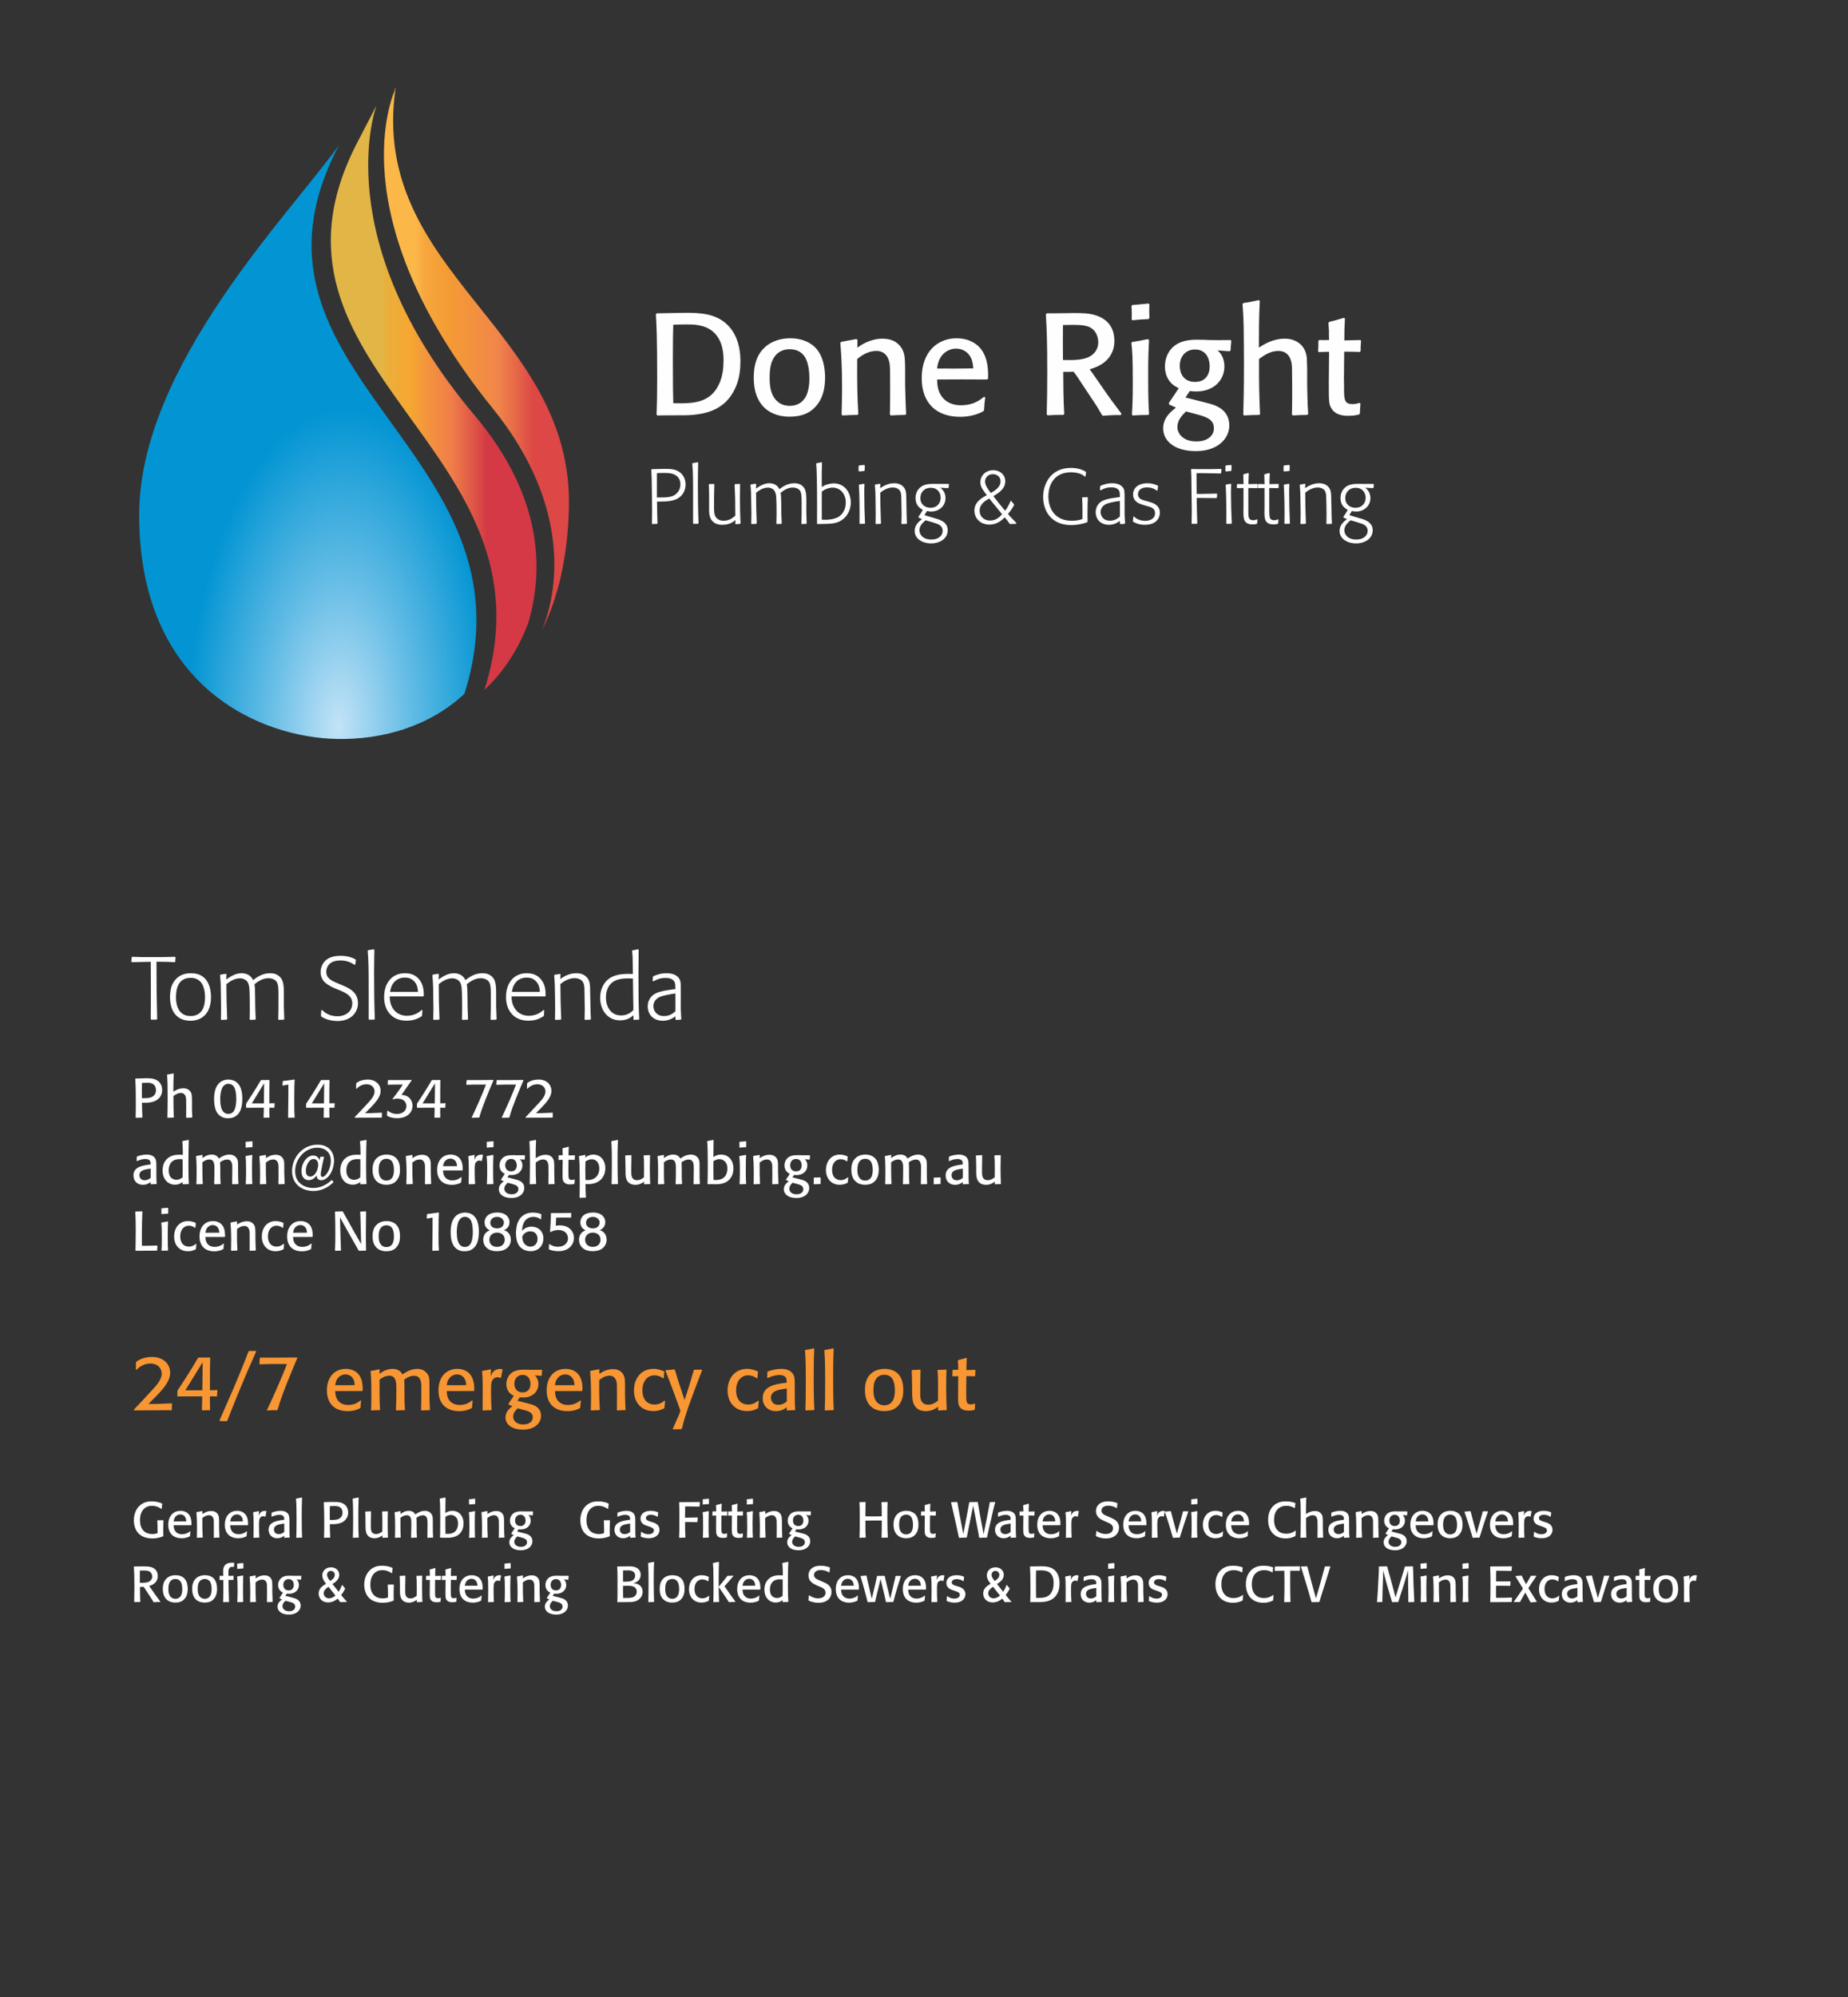 <?xml version="1.0" encoding="UTF-8"?>
<!DOCTYPE svg PUBLIC "-//W3C//DTD SVG 1.1//EN" "http://www.w3.org/Graphics/SVG/1.1/DTD/svg11.dtd">
<!-- Creator: CorelDRAW Home & Student X7 -->
<svg xmlns="http://www.w3.org/2000/svg" xml:space="preserve" width="275mm" height="297mm" version="1.1" style="shape-rendering:geometricPrecision; text-rendering:geometricPrecision; image-rendering:optimizeQuality; fill-rule:evenodd; clip-rule:evenodd"
viewBox="0 0 27500 29700"
 xmlns:xlink="http://www.w3.org/1999/xlink">
 <rect x="0" y="0" width="27500" height="29700" fill="#333333" stroke="none"/>
 <defs>
  <style type="text/css">
   <![CDATA[
    .fil0 {fill:none}
    .fil4 {fill:#FEFEFE;fill-rule:nonzero}
    .fil5 {fill:#F79633;fill-rule:nonzero}
    .fil6 {fill:white;fill-rule:nonzero}
    .fil3 {fill:url(#id0)}
    .fil2 {fill:url(#id1)}
    .fil1 {fill:url(#id2)}
   ]]>
  </style>
  <linearGradient id="id0" gradientUnits="userSpaceOnUse" x1="5657.38" y1="5914.44" x2="7248.97" y2="5914.44">
   <stop offset="0" style="stop-opacity:1; stop-color:#E1B646"/>
   <stop offset="0.078" style="stop-opacity:1; stop-color:#EBAE3A"/>
   <stop offset="0.278" style="stop-opacity:1; stop-color:#F6A732"/>
   <stop offset="0.471" style="stop-opacity:1; stop-color:#F3913F"/>
   <stop offset="0.671" style="stop-opacity:1; stop-color:#F07D49"/>
   <stop offset="0.839" style="stop-opacity:1; stop-color:#E15C47"/>
   <stop offset="1" style="stop-opacity:1; stop-color:#D43945"/>
   <stop offset="1" style="stop-opacity:1; stop-color:#D43945"/>
  </linearGradient>
  <linearGradient id="id1" gradientUnits="userSpaceOnUse" x1="6181.16" y1="5333.05" x2="7998.39" y2="5333.05">
   <stop offset="0" style="stop-opacity:1; stop-color:#FCB749"/>
   <stop offset="0.078" style="stop-opacity:1; stop-color:#F6A73D"/>
   <stop offset="0.278" style="stop-opacity:1; stop-color:#F49B33"/>
   <stop offset="0.471" style="stop-opacity:1; stop-color:#F3913F"/>
   <stop offset="0.671" style="stop-opacity:1; stop-color:#F1864A"/>
   <stop offset="0.82" style="stop-opacity:1; stop-color:#E66848"/>
   <stop offset="0.969" style="stop-opacity:1; stop-color:#DD4746"/>
   <stop offset="1" style="stop-opacity:1; stop-color:#DD4746"/>
  </linearGradient>
  <radialGradient id="id2" gradientUnits="userSpaceOnUse" gradientTransform="matrix(1.186 0.029 0.062 -2.489 -1604 37575)" cx="5032.02" cy="10813.5" r="1891.05" fx="5032.02" fy="10813.5">
   <stop offset="0" style="stop-opacity:1; stop-color:#C3E3F7"/>
   <stop offset="0.478" style="stop-opacity:1; stop-color:#63BCE5"/>
   <stop offset="1" style="stop-opacity:1; stop-color:#0395D3"/>
  </radialGradient>
 </defs>
 <g id="Layer_x0020_1">
  <rect class="fil0" x="914" y="19" width="20955" height="26162"/>
  <path class="fil1" d="M2071 7657c0,2567 1814,3314 2948,3333l0 0c661,11 1359,-176 1892,-671l0 0c1147,-3620 -3673,-4744 -1864,-8165l0 0c-732,1029 -2976,3292 -2976,5503z"/>
  <path class="fil2" d="M5870 1339c5,-7 10,-13 15,-20l0 0c1,-7 2,-14 3,-21 -4,13 -12,27 -18,41zm15 -20c0,1 0,1 0,1l0 0c0,-1 0,-1 0,-1l0 0c0,0 0,0 0,0zm1451 4760c1014,1254 1059,2463 732,3289l0 0c235,-475 381,-1074 398,-1821l0 0c58,-2660 -2970,-3486 -2581,-6227l0 0c-20,42 -882,1873 1451,4759l0 0z"/>
  <path class="fil3" d="M5333 2088c-1809,3422 3023,4553 1875,8173l0 0c268,-249 494,-576 653,-995l0 0c237,-805 209,-1895 -801,-3092l0 0c-2211,-2620 -1457,-4606 -1457,-4606l-270 520z"/>
  <path class="fil4" d="M9925 6177c285,0 317,0 400,-8 219,-22 502,-95 635,-442 43,-111 58,-229 58,-349 0,-90 0,-437 -281,-617 -178,-114 -399,-112 -649,-107l-315 6 -13 15c10,161 19,337 19,934 0,221 -2,382 -9,555l11 15 144 -2zm94 -180c-4,-195 -6,-242 -6,-634 0,-321 2,-399 6,-534 73,-2 133,-4 208,-4 83,0 257,0 383,107 157,135 157,358 157,429 0,118 -15,223 -52,317 -130,328 -409,324 -696,319zm2259 -398c-5,-150 -32,-300 -131,-414 -94,-107 -238,-154 -384,-154 -214,0 -338,88 -398,150 -144,143 -148,353 -148,435 0,71 2,289 148,437 68,71 191,144 383,144 150,0 277,-37 371,-131 71,-71 116,-154 139,-259 15,-65 20,-135 20,-208zm-234 8c2,45 0,189 -49,285 -62,118 -165,144 -244,144 -43,0 -88,-9 -127,-28 -169,-86 -171,-302 -171,-388 0,-90 6,-214 64,-302 75,-120 195,-124 236,-124 120,0 188,55 229,122 54,94 62,238 62,291zm1440 551c-6,-81 -8,-178 -15,-429l0 -250c-2,-133 -4,-197 -32,-262 -24,-58 -69,-107 -124,-139 -58,-32 -125,-41 -178,-41 -189,0 -322,95 -377,133l2 -113 -15 -15c-101,19 -120,23 -227,42l-13 15c11,144 26,327 26,670 0,159 -5,275 -7,395l11 15c103,-6 120,-6 225,-8l13 -13c-15,-251 -20,-446 -17,-819 57,-45 156,-120 285,-120 30,0 152,0 192,163 11,45 13,67 13,397 0,105 0,210 -2,315 0,23 -2,47 -2,70l15 15c99,-6 111,-6 214,-8l13 -13zm1159 -257c-27,23 -75,62 -154,94 -60,22 -124,32 -186,32 -67,0 -189,-10 -277,-115 -73,-88 -79,-193 -81,-268 351,-2 409,-2 743,0l15 -13c3,-94 7,-307 -115,-452 -65,-77 -182,-148 -352,-148 -280,0 -520,195 -520,593 0,373 220,575 572,575 190,0 306,-62 343,-82l12 -15c5,-83 7,-105 18,-190l-18 -11zm-160 -422c-197,2 -279,4 -538,2 21,-214 163,-296 283,-296 96,0 190,49 233,167 17,50 20,97 22,127zm1354 677c-13,-179 -15,-508 -15,-626 75,2 88,0 154,-2 52,68 65,90 193,284 69,105 142,207 204,316 8,15 17,30 26,45l14 11c45,-5 90,-7 135,-9 43,-2 88,-2 131,-2l9 -21c-133,-175 -163,-218 -230,-312 -38,-56 -205,-299 -242,-348 275,-75 367,-249 367,-420 0,-206 -105,-324 -270,-380 -105,-36 -219,-36 -337,-36l-130 2c-73,0 -178,2 -217,2l-53 0 -13 15c13,214 21,384 21,864 0,207 -2,416 -8,623l12 15c112,-6 114,-6 236,-6l13 -15zm-19 -802c-2,-237 -2,-272 0,-520 73,-2 111,-2 139,-2 161,0 276,6 345,111 30,49 41,103 41,148 0,68 -28,135 -82,180 -103,90 -280,86 -443,83zm1281 804c-8,-146 -13,-199 -13,-598 0,-276 7,-392 13,-503l-21 -13c-107,23 -140,28 -232,43l-10 15c15,126 21,203 21,612 0,238 -6,337 -13,450l11 15c105,-6 122,-6 234,-8l10 -13zm5 -1427c-3,-94 -3,-116 0,-204l-13 -13c-107,11 -127,13 -238,22l-15 13c2,43 4,77 4,115 0,28 0,58 -2,86l13 13c105,-11 128,-13 238,-17l13 -15zm602 1084c32,4 58,7 94,7 268,0 420,-172 420,-371 0,-82 -24,-174 -101,-240l180 13 13 -13c4,-69 4,-69 11,-142l-11 -12c-154,2 -201,2 -323,0l-54 -3c-43,0 -86,-2 -120,-2 -118,0 -332,11 -435,208 -32,62 -45,129 -45,191 0,131 62,263 206,321 -54,84 -80,122 -146,219l4 26c41,19 56,25 101,45 -84,66 -191,154 -191,310 0,182 165,337 485,337 342,0 499,-197 499,-382 0,-233 -202,-295 -262,-315 -60,-19 -334,-85 -390,-100l65 -97zm295 -373c3,101 -42,238 -218,238 -174,0 -227,-133 -227,-238 0,-141 87,-244 227,-244 161,0 216,129 218,244zm-199 718c135,37 262,69 262,210 0,101 -84,195 -260,195 -218,0 -283,-133 -283,-212 0,-96 52,-159 127,-234l154 41zm1665 -2c-8,-118 -8,-148 -13,-328l-2 -101 0 -250c-4,-144 -4,-170 -15,-212 -21,-88 -79,-165 -176,-204 -45,-19 -94,-26 -143,-26 -180,0 -315,88 -384,133 0,-231 0,-463 13,-692l-13 -15c-96,21 -130,28 -233,45l-11 13c6,96 13,158 17,347 2,180 4,360 4,540 0,411 -6,604 -10,756l10 15c105,-6 131,-6 230,-8l10 -13c-12,-251 -17,-446 -15,-819 71,-51 165,-120 288,-120 109,0 169,65 192,163 11,47 11,97 11,146l2 229c0,112 0,225 -2,337l-2 70 15 15c99,-6 111,-6 214,-8l13 -13zm763 -167c-24,8 -58,19 -103,19 -107,0 -126,-49 -126,-205 0,-30 0,-152 -2,-177l4 -398c113,0 126,2 233,4l11 -12c0,-73 2,-97 7,-153l-11 -12c-122,4 -148,4 -238,6 0,-156 2,-184 9,-326l-15 -10c-99,30 -123,36 -219,60l-11 15c2,36 5,77 7,117 0,45 0,93 2,138 -71,2 -99,0 -146,0l-13 12c0,69 0,86 -4,155l9 13c77,-3 79,-5 154,-5l-4 473c0,254 0,305 38,367 67,112 202,112 253,112 79,0 116,-9 161,-20l10 -12c3,-63 3,-78 9,-148l-15 -13z"/>
  <path class="fil4" d="M9784 7784c-4,-121 -5,-160 -7,-324l27 0c114,-1 232,-3 310,-66 42,-33 88,-94 88,-189 0,-82 -36,-136 -69,-167 -68,-63 -149,-64 -240,-65l-41 1 -152 4 -8 6c6,115 6,122 8,274 0,54 4,297 4,345 0,67 -2,110 -3,183l6 8 72 -3 5 -7zm-9 -747l44 -2c23,0 45,-1 67,-1 63,0 142,4 190,50 19,16 49,54 49,119 0,42 -12,83 -40,117 -63,79 -145,79 -310,79l0 -362zm620 746c-8,-197 -10,-394 -10,-592 0,-113 2,-182 4,-309l-7 -7 -73 12 -7 7c11,147 12,196 12,537l0 353 7 7 67 -1 7 -7zm625 1c-6,-130 -9,-215 -9,-367 0,-70 1,-142 2,-213l-7 -8c-26,3 -33,4 -67,3l-7 10c8,181 10,230 10,461 -35,29 -66,57 -132,71 -15,2 -30,4 -45,4 -45,0 -83,-18 -104,-43 -30,-33 -36,-76 -36,-169 0,-110 2,-219 5,-329l-7 -7 -69 2 -7 8c3,67 5,94 5,142l0 101 0 99 0 30c1,54 2,119 49,171 51,55 126,55 147,55 113,0 168,-47 196,-71l-2 55 8 7 63 -5 7 -7zm241 0c-8,-197 -9,-247 -10,-455 31,-25 96,-77 176,-77 43,0 74,19 90,37 27,31 30,74 33,97 6,65 6,202 6,270 0,53 -2,87 -3,130l7 8 66 -3 7 -7c-6,-116 -7,-153 -8,-315l-1 -28c0,-58 -2,-69 -7,-112 42,-33 102,-78 182,-78 42,0 78,15 99,38 27,31 31,80 31,179 0,191 0,211 -3,319l8 7 63 -3 7 -7c-5,-145 -7,-182 -5,-312l0 -33c0,-120 -12,-183 -77,-226 -9,-6 -40,-26 -103,-26 -105,0 -180,58 -220,88 -15,-26 -49,-88 -151,-88 -72,0 -138,37 -198,80l2 -65 -7 -8 -70 11 -7 8c9,98 10,126 11,264 2,58 3,116 3,175 0,48 -1,79 -3,135l7 7 67 -3 8 -7zm964 -909l-73 13 -7 8c8,89 8,112 12,321 1,95 2,191 2,288 0,94 0,188 -1,282l7 7 141 -3c75,-3 170,-7 252,-80 59,-52 103,-140 103,-238 0,-88 -34,-176 -97,-229 -48,-39 -104,-55 -153,-55 -24,0 -72,3 -129,25 -24,11 -35,18 -53,30 -2,-184 -1,-219 3,-363l-7 -6zm61 855c-19,0 -37,-1 -57,-1l0 -417c17,-12 29,-23 56,-35 44,-20 82,-25 106,-25 101,0 195,80 195,223 0,77 -31,164 -105,210 -62,39 -152,45 -192,45l-3 0zm586 53c-7,-147 -11,-308 -11,-456 0,-46 1,-72 3,-125l-7 -7 -69 11 -7 7c9,142 10,339 10,426 0,36 0,71 -1,147l6 5 69 -1 7 -7zm-5 -787l2 -71 -8 -10 -74 7 -10 10 -1 71 10 9 73 -7 8 -9zm243 788c-8,-217 -9,-262 -11,-457 33,-25 101,-77 187,-77 42,0 79,16 98,39 25,29 27,71 28,97 2,61 5,223 5,269 0,46 -1,76 -3,131l6 8 69 -3 7 -7c-4,-97 -5,-115 -7,-236l-2 -118c-1,-88 -1,-144 -43,-189 -48,-54 -116,-54 -138,-54 -94,0 -160,43 -209,73l5 -58 -7 -7 -71 11 -5 8c8,90 9,119 10,250 1,60 2,121 2,181 0,50 -1,78 -2,142l6 7 68 -3 7 -7zm684 -184c23,4 39,8 62,8 115,0 214,-80 214,-200 0,-93 -56,-137 -77,-154l115 6 8 -6 5 -49 -5 -8 -152 0 -52 -1c-78,0 -155,0 -218,53 -26,22 -70,71 -70,157 0,111 62,149 108,178 -27,47 -34,57 -65,103l4 12 50 22c-39,29 -110,82 -110,174 0,126 127,187 243,187 129,0 249,-69 249,-196 0,-64 -33,-117 -107,-149 -25,-13 -45,-17 -135,-44l-104 -31 37 -62zm-20 138c56,16 125,35 168,51 25,10 86,32 86,106 0,59 -48,129 -169,129 -133,0 -177,-82 -177,-137 0,-73 58,-120 92,-149zm224 -338c1,79 -50,152 -151,152 -71,0 -151,-42 -151,-145 0,-80 52,-152 157,-152 97,0 144,71 145,145zm1128 380c-2,0 -10,-9 -12,-12 -17,-21 -35,-37 -51,-54 -32,-31 -50,-55 -63,-70 58,-69 78,-110 90,-132l0 -12c-17,-18 -23,-25 -42,-50l-1 -1 -9 1 0 1c-21,52 -47,101 -81,145 -60,-71 -119,-144 -175,-217 77,-46 177,-106 177,-222 0,-95 -76,-164 -178,-164 -117,0 -192,83 -192,179 0,42 9,85 96,192 -80,44 -185,102 -185,230 0,111 84,208 225,208 105,0 178,-58 226,-108 35,41 44,53 73,95l1 1 11 5c-19,0 18,-3 39,-3 21,-1 31,-1 45,-1l6 -11zm-214 -132c-30,33 -85,94 -178,94 -92,0 -156,-61 -156,-146 0,-102 87,-151 143,-182l191 234zm-168 -316c-40,-54 -86,-115 -86,-171 0,-52 41,-109 117,-109 70,0 114,48 114,106 0,91 -91,143 -144,173l-1 1zm1440 425c-1,-38 -1,-76 -1,-115 0,-82 2,-140 5,-241l-7 -7 -73 3 -6 5c4,67 6,97 6,156l0 68 0 93c-30,10 -73,26 -160,26 -256,0 -347,-189 -347,-361 0,-184 94,-360 337,-360 45,0 85,7 121,17 44,14 60,28 86,48l8 -5 9 -61 -6 -9c-48,-25 -108,-55 -221,-55 -298,0 -412,236 -412,430 0,48 8,151 62,240 110,180 306,180 358,180 47,0 132,-5 235,-42l6 -10zm184 -470l10 5c52,-27 87,-44 163,-44 81,0 107,39 114,53 8,18 9,45 10,76l0 15 -102 15c-64,10 -146,24 -198,70 -39,35 -60,87 -60,140 0,115 81,188 196,188 59,0 112,-19 164,-58l1 41 8 7 61 -4 7 -8c-7,-107 -9,-139 -7,-295l0 -72c0,-113 0,-138 -33,-175 -27,-30 -72,-54 -154,-54 -76,0 -124,19 -170,38l-6 8 -4 54zm297 163l0 232c-37,31 -76,62 -151,62 -95,0 -136,-70 -136,-130 0,-62 45,-95 54,-102 32,-24 69,-33 171,-53l62 -9zm200 234c-2,30 -2,38 -7,67l5 9c29,16 82,45 172,45 173,0 225,-101 225,-181 0,-114 -107,-145 -149,-158l-59 -16c-51,-15 -76,-22 -96,-43 -10,-10 -22,-28 -22,-55 0,-55 41,-103 134,-103 76,0 123,29 151,50l6 -3 8 -67 -5 -8c-47,-18 -85,-34 -151,-34 -155,0 -216,86 -216,162 0,113 89,141 149,160l55 16c70,19 123,34 123,108 0,86 -83,113 -146,113 -29,0 -71,-5 -113,-25 -24,-12 -37,-23 -55,-40l-9 3zm952 99c-6,-156 -7,-200 -9,-377l64 0 230 2 6 -7 5 -53 -7 -7 -248 5 -50 0 -1 -20 -1 -126 -1 -137 0 -26 106 0 253 5 8 -7 5 -55 -7 -6 -157 3 -193 0 -89 -2 -7 7c6,107 6,122 6,231 1,62 5,333 5,388 0,64 -2,104 -3,183l7 7 71 -1 7 -7zm513 0c-7,-147 -12,-308 -12,-456 0,-46 2,-72 4,-125l-7 -7 -69 11 -7 7c9,142 10,339 10,426 0,36 0,71 -1,147l6 5 69 -1 7 -7zm-5 -787l2 -71 -9 -10 -73 7 -10 10 -1 71 9 9 74 -7 8 -9zm380 264l8 -5 2 -50 -5 -8 -133 3 6 -158 -7 -7 -67 17 -8 7 4 141 -91 -2 -7 7 -2 47 6 8 93 -2 0 292 -1 60c0,96 0,189 136,189 23,0 38,-2 61,-7l8 -10 4 -52 -9 -6c-16,7 -31,13 -53,13 -59,0 -71,-32 -73,-85 -1,-27 -1,-51 -1,-86l0 -308 129 2zm313 0l8 -5 2 -50 -6 -8 -132 3 5 -158 -7 -7 -66 17 -9 7 5 141 -91 -2 -7 7 -2 47 5 8 94 -2 0 292 -1 60c0,96 0,189 136,189 23,0 38,-2 61,-7l8 -10 4 -52 -10 -6c-16,7 -31,13 -53,13 -59,0 -70,-32 -72,-85 -2,-27 -2,-51 -2,-86l0 -308 130 2zm177 523c-7,-147 -11,-308 -11,-456 0,-46 1,-72 3,-125l-7 -7 -69 11 -7 7c9,142 11,339 11,426 0,36 0,71 -2,147l6 5 69 -1 7 -7zm-4 -787l1 -71 -8 -10 -74 7 -9 10 -1 71 9 9 74 -7 8 -9zm242 788c-8,-217 -9,-262 -10,-457 32,-25 100,-77 187,-77 41,0 78,16 98,39 24,29 26,71 27,97 3,61 5,223 5,269 0,46 -1,76 -2,131l5 8 70 -3 7 -7c-5,-97 -6,-115 -7,-236l-3 -118c-1,-88 -1,-144 -42,-189 -49,-54 -117,-54 -139,-54 -93,0 -160,43 -209,73l5 -58 -7 -7 -70 11 -6 8c8,90 9,119 10,250 1,60 3,121 3,181 0,50 -2,78 -3,142l6 7 68 -3 7 -7zm684 -184c23,4 40,8 63,8 114,0 213,-80 213,-200 0,-93 -55,-137 -77,-154l115 6 8 -6 5 -49 -5 -8 -152 0 -52 -1c-77,0 -155,0 -218,53 -25,22 -69,71 -69,157 0,111 61,149 107,178 -26,47 -33,57 -65,103l4 12 51 22c-40,29 -111,82 -111,174 0,126 127,187 243,187 130,0 250,-69 250,-196 0,-64 -34,-117 -108,-149 -25,-13 -45,-17 -135,-44l-104 -31 37 -62zm-19 138c55,16 124,35 167,51 25,10 87,32 87,106 0,59 -49,129 -170,129 -133,0 -177,-82 -177,-137 0,-73 58,-120 93,-149zm224 -338c1,79 -51,152 -152,152 -71,0 -151,-42 -151,-145 0,-80 52,-152 157,-152 97,0 144,71 146,145z"/>
  <path class="fil4" d="M2339 15155c-9,-370 -10,-466 -10,-852 143,0 174,3 271,7l8 -7 5 -66 -8 -7 -188 4 -313 0 -135 -4 -10 7 -5 65 9 8 280 -6c1,146 2,294 2,441 0,137 -1,276 -2,412l9 8 79 -1 8 -9zm801 -334c-2,-76 -16,-347 -297,-347 -114,0 -207,41 -267,144 -36,63 -46,137 -46,211 0,193 87,352 305,352 156,0 307,-96 305,-360zm-89 0c3,149 -43,290 -217,290 -215,0 -215,-236 -215,-283 0,-118 30,-285 217,-285 33,0 143,0 191,133 16,42 23,99 24,145zm330 336c-9,-225 -11,-282 -12,-520 36,-28 109,-87 202,-87 49,0 84,21 103,42 30,35 34,84 37,110 6,74 6,231 6,309 0,61 -1,99 -2,148l7 9 76 -3 7 -8c-6,-133 -7,-175 -9,-360l-1 -33c0,-65 -1,-77 -8,-127 49,-37 117,-89 208,-89 48,0 90,17 114,44 30,35 35,91 35,204 0,218 0,241 -4,364l10 8 72 -3 8 -8c-6,-166 -8,-208 -6,-357l0 -37c0,-137 -14,-210 -88,-258 -10,-7 -46,-31 -118,-31 -120,0 -206,68 -251,102 -17,-30 -56,-102 -173,-102 -83,0 -158,43 -226,93l2 -76 -8 -9 -80 13 -8 10c11,112 12,143 13,302 2,66 3,132 3,199 0,55 -1,91 -3,154l8 8 77 -3 9 -8z"/>
  <path class="fil4" d="M4781 15024l-5 81 5 13c77,54 185,67 239,67 208,0 307,-132 307,-265 0,-159 -124,-218 -203,-254l-93 -40c-93,-37 -176,-74 -176,-174 0,-50 27,-168 211,-168 106,0 164,37 209,65l13 -7 8 -64 -8 -11c-35,-18 -103,-52 -219,-52 -62,0 -139,9 -201,51 -62,44 -97,116 -97,191 0,141 111,194 194,234l105 43c99,44 172,87 172,190 0,109 -87,190 -223,190 -61,0 -122,-16 -172,-49 -25,-16 -37,-29 -52,-43l-14 2zm797 132c-9,-225 -11,-450 -11,-677 0,-129 2,-208 4,-353l-8 -8 -83 13 -8 8c12,169 14,224 14,614l0 404 7 8 77 -1 8 -8zm729 -345c-1,-68 -3,-159 -62,-236 -59,-78 -137,-101 -219,-101 -195,0 -310,148 -310,355 0,199 116,351 331,351 114,0 172,-33 227,-65l7 -13 5 -75 -11 -7c-31,28 -100,87 -221,87 -58,0 -168,-19 -226,-143 -26,-57 -27,-103 -29,-145l500 0 8 -8zm-502 -60c5,-31 14,-91 59,-143 40,-47 99,-69 160,-69 33,0 108,1 162,84 30,48 31,90 34,128l-415 0zm735 406c-9,-225 -10,-282 -11,-520 35,-28 109,-87 201,-87 49,0 85,21 103,42 31,35 35,84 37,110 7,74 7,231 7,309 0,61 -2,99 -3,148l8 9 75 -3 8 -8c-6,-133 -8,-175 -9,-360l-1 -33c0,-65 -2,-77 -8,-127 48,-37 117,-89 208,-89 47,0 90,17 113,44 31,35 36,91 36,204 0,218 0,241 -4,364l9 8 73 -3 8 -8c-7,-166 -8,-208 -7,-357l0 -37c0,-137 -13,-210 -87,-258 -10,-7 -46,-31 -119,-31 -120,0 -205,68 -250,102 -17,-30 -57,-102 -173,-102 -83,0 -158,43 -227,93l3 -76 -8 -9 -80 13 -8 10c10,112 12,143 13,302 1,66 3,132 3,199 0,55 -2,91 -3,154l8 8 76 -3 9 -8zm1580 -346c-1,-68 -2,-159 -62,-236 -59,-78 -137,-101 -219,-101 -195,0 -309,148 -309,355 0,199 116,351 331,351 113,0 171,-33 226,-65l7 -13 5 -75 -10 -7c-32,28 -101,87 -222,87 -58,0 -167,-19 -225,-143 -27,-57 -28,-103 -29,-145l499 0 8 -8zm-502 -60c5,-31 14,-91 59,-143 40,-47 99,-69 160,-69 33,0 108,1 162,84 30,48 32,90 34,128l-415 0zm733 406c-9,-247 -10,-299 -12,-522 37,-29 115,-88 214,-88 47,0 90,18 112,45 28,33 30,80 32,110 2,70 5,255 5,308 0,52 -1,87 -3,149l7 9 79 -3 8 -8c-5,-110 -7,-131 -8,-270l-3 -134c-1,-101 -1,-165 -49,-217 -55,-62 -133,-62 -158,-62 -107,0 -183,50 -238,85l5 -68 -8 -7 -80 13 -7 9c9,103 10,136 12,285 1,69 2,139 2,207 0,57 -1,90 -2,162l6 8 78 -3 8 -8zm1075 3l8 8c31,-3 38,-3 70,-3l8 -6c-11,-213 -11,-451 -11,-677 0,-118 1,-237 3,-357l-8 -8c-41,9 -48,11 -81,16l-9 8c9,79 9,101 12,344 -25,-1 -42,-1 -59,-1 -97,0 -234,7 -326,96 -57,54 -102,145 -102,258 0,180 107,337 297,337 112,0 170,-52 198,-76l0 61zm-1 -138c-19,19 -76,80 -182,80 -147,0 -226,-120 -226,-269 0,-74 20,-195 145,-252 61,-26 128,-30 187,-30 33,0 48,1 70,2 0,119 4,308 6,425l0 44zm287 -433l11 5c59,-30 100,-50 187,-50 92,0 121,45 129,61 9,21 11,51 12,87l0 17 -116 17c-74,12 -168,28 -227,81 -45,39 -69,99 -69,159 0,132 93,215 225,215 67,0 128,-22 187,-66l1 46 9 8 70 -4 8 -9c-8,-123 -10,-159 -8,-337l0 -82c0,-129 0,-158 -38,-201 -30,-34 -82,-62 -175,-62 -87,0 -143,23 -195,44l-7 9 -4 62zm339 186l0 265c-42,36 -87,71 -173,71 -108,0 -155,-80 -155,-149 0,-70 51,-108 62,-116 36,-27 79,-38 195,-60l71 -11z"/>
  <path class="fil4" d="M2119 16616c-5,-101 -5,-127 -6,-216 12,0 22,1 37,1 98,0 191,-18 238,-97 17,-28 25,-60 25,-93 0,-57 -24,-132 -115,-162 -40,-13 -82,-13 -136,-13l-55 2c-15,0 -76,2 -90,2l-4 6c8,125 8,256 8,384 0,96 -1,136 -3,188l5 6c43,-2 46,-2 91,-2l5 -6zm-7 -283c0,-37 -1,-74 -1,-111 0,-39 1,-78 1,-115 23,-2 33,-4 74,-4 35,0 98,1 125,58 7,16 10,35 10,51 0,21 -4,42 -14,59 -29,51 -88,57 -111,59 -22,2 -56,2 -84,3zm750 283c-3,-45 -3,-57 -5,-126l0 -39 0 -96c-2,-56 -2,-65 -6,-82 -8,-34 -31,-63 -68,-78 -17,-8 -36,-10 -55,-10 -69,0 -121,34 -148,51 0,-89 0,-178 5,-266l-5 -6c-37,8 -50,11 -89,17l-5 5c3,37 5,61 7,134 1,69 2,138 2,207 0,159 -3,233 -4,291l4 6c40,-2 50,-2 88,-3l4 -5c-5,-97 -7,-172 -6,-315 27,-20 64,-46 111,-46 42,0 65,25 74,63 4,18 4,37 4,56l1 88c0,43 0,86 -1,129l-1 27 6 6c38,-2 43,-2 82,-3l5 -5zm384 -47c51,58 117,62 147,62 44,0 101,-8 149,-61 24,-27 64,-84 64,-228 0,-80 -11,-233 -140,-276 -21,-7 -44,-11 -66,-11 -72,0 -144,32 -183,117 -25,53 -31,117 -31,173 0,122 27,184 60,224zm232 -411c22,30 30,74 35,117 2,22 3,43 3,66 0,52 -5,118 -25,161 -11,27 -35,64 -94,64 -82,0 -102,-80 -108,-103 -9,-37 -12,-76 -12,-114 0,-28 2,-85 16,-132 4,-18 28,-98 106,-98 39,0 65,21 79,39zm605 314c2,-29 2,-33 5,-60l-5 -5c-36,2 -40,2 -75,2l0 -59c0,-151 0,-168 2,-284l-4 -5c-49,1 -61,2 -119,1l-6 4c-62,108 -169,274 -216,344l-2 6c-1,28 -1,30 -2,54l4 5c29,0 78,-1 261,-1 -1,57 -1,76 -4,144l5 5c36,-1 45,-1 78,-1l5 -5c-2,-59 -3,-77 -2,-143 32,0 44,0 71,2l4 -4zm-336 -62l183 -299 -3 299 -180 0zm638 207c-5,-63 -6,-114 -6,-247 0,-213 3,-267 6,-311l-6 -4c-72,10 -97,14 -167,22l-5 6c0,24 -1,33 -4,57l7 5c34,-6 43,-8 81,-15 0,47 0,113 0,170 -2,158 -2,186 -4,318l4 6c43,-2 52,-2 89,-2l5 -5zm591 -145c2,-29 3,-33 5,-60l-5 -5c-36,2 -39,2 -75,2l0 -59c0,-151 0,-168 3,-284l-4 -5c-50,1 -61,2 -120,1l-6 4c-61,108 -168,274 -215,344l-3 6c-1,28 -1,30 -2,54l5 5c28,0 77,-1 260,-1 -1,57 -1,76 -3,144l5 5c35,-1 44,-1 78,-1l4 -5c-2,-59 -2,-77 -2,-143 33,0 44,0 71,2l4 -4zm-336 -62l184 -299 -3 299 -181 0zm1039 138c-92,4 -102,5 -164,7l-82 0 46 -46c123,-122 185,-200 185,-286 0,-88 -69,-168 -194,-168 -28,0 -56,5 -82,11 -48,13 -70,31 -83,41l-5 6c0,41 0,46 -1,77l7 3c16,-16 35,-35 70,-51 24,-11 50,-16 78,-16 80,0 120,52 120,107 0,64 -57,127 -96,169 -66,72 -132,142 -200,213l3 8c83,-1 349,-1 365,-1l32 0 4 -4c0,-28 0,-33 2,-64l-5 -6zm93 -480c0,25 0,31 -3,60l5 5c89,-3 124,-3 220,-3 -38,63 -124,177 -153,215l5 6c16,-5 35,-12 67,-12 19,0 66,2 99,30 21,19 36,47 36,81 0,68 -55,117 -142,117 -77,0 -121,-37 -137,-50l-6 3c-3,32 -3,40 -4,70l4 5c44,27 95,35 147,35 93,0 174,-31 212,-109 12,-25 17,-51 17,-77 0,-56 -33,-156 -164,-160 23,-35 130,-186 151,-217l-3 -6c-28,1 -51,2 -105,2l-242 0 -4 5zm854 404c1,-29 2,-33 5,-60l-5 -5c-37,2 -40,2 -75,2l0 -59c0,-151 0,-168 2,-284l-4 -5c-50,1 -61,2 -120,1l-5 4c-62,108 -169,274 -216,344l-3 6c-1,28 -1,30 -1,54l4 5c29,0 77,-1 260,-1 -1,57 -1,76 -3,144l5 5c35,-1 44,-1 78,-1l4 -5c-1,-59 -2,-77 -1,-143 32,0 43,0 70,2l5 -4zm-337 -62l184 -299 -3 299 -181 0zm1050 -349c-112,2 -332,3 -390,2l-5 4c-2,30 -4,43 -5,62l4 5c91,-4 111,-4 289,-4 -46,127 -167,398 -212,488l5 6c46,-2 60,-2 103,-2l5 -4c2,-9 4,-17 7,-25 40,-143 145,-389 203,-525l-4 -7zm447 0c-112,2 -332,3 -391,2l-5 4c-1,30 -3,43 -4,62l4 5c91,-4 111,-4 289,-4 -46,127 -167,398 -212,488l4 6c47,-2 60,-2 103,-2l6 -4c2,-9 4,-17 7,-25 40,-143 145,-389 202,-525l-3 -7zm436 487c-92,4 -102,5 -165,7l-81 0 46 -46c123,-122 184,-200 184,-286 0,-88 -68,-168 -193,-168 -28,0 -56,5 -83,11 -47,13 -70,31 -82,41l-5 6c0,41 0,46 -1,77l7 3c15,-16 34,-35 70,-51 24,-11 50,-16 77,-16 81,0 121,52 121,107 0,64 -57,127 -96,169 -66,72 -133,142 -200,213l3 8c82,-1 349,-1 365,-1l31 0 5 -4c0,-28 0,-33 1,-64l-4 -6z"/>
  <path class="fil4" d="M2327 17359c0,-34 0,-80 -6,-103 -18,-64 -77,-85 -138,-85 -48,0 -96,11 -142,28l-5 5c-1,17 -1,22 -3,60l7 4c34,-15 71,-31 125,-31 41,0 60,15 68,30 8,13 8,29 8,51l-14 2c-149,17 -241,53 -241,163 0,82 58,138 140,138 63,0 100,-30 116,-42l-1 29 3 5c38,-1 45,-2 83,-3l5 -4c-5,-54 -5,-63 -5,-165l0 -82zm-85 20l0 138c-9,8 -39,36 -90,36 -78,0 -78,-71 -78,-75 0,-73 77,-85 160,-97l8 -2zm471 -404c4,48 8,97 8,200 -23,-2 -31,-2 -48,-2 -43,0 -121,3 -182,57 -34,30 -72,87 -72,177 0,125 76,212 185,212 60,0 94,-26 114,-41l-2 30 6 5c38,-1 48,-2 84,-2l4 -6c-3,-57 -6,-118 -6,-246 0,-82 1,-287 6,-401l-5 -5c-37,8 -46,10 -88,17l-4 5zm4 534c-11,10 -42,37 -92,37 -43,0 -70,-20 -85,-37 -17,-21 -30,-55 -30,-102 0,-73 29,-112 47,-129 40,-37 94,-39 120,-39 17,0 27,2 41,2 1,136 1,160 -1,268zm200 -310c5,38 9,89 9,244 0,85 -2,132 -4,165l5 5c40,-2 43,-2 86,-2l5 -6c-3,-46 -6,-87 -6,-178l0 -141c39,-31 74,-42 104,-42 49,0 63,33 69,59 6,23 6,43 6,84 0,52 -1,147 -4,221l5 5c39,-1 44,-2 87,-2l4 -6c-4,-58 -5,-87 -5,-171l0 -47c0,-24 -1,-83 -4,-100 46,-36 85,-42 106,-42 46,0 65,29 72,64 5,19 5,37 5,89 0,67 -1,142 -3,210l5 5c38,-1 45,-2 84,-2l5 -6c-4,-74 -5,-97 -5,-191l0 -70c0,-71 -1,-103 -39,-140 -24,-23 -58,-33 -89,-33 -77,0 -138,45 -158,60 -11,-19 -35,-60 -106,-60 -65,0 -111,33 -140,53l3 -43 -5 -5c-24,5 -46,10 -88,17l-4 6zm838 406c-3,-56 -5,-77 -5,-230 0,-106 2,-151 5,-194l-8 -5c-42,9 -54,11 -89,17l-4 6c5,48 8,78 8,235 0,92 -3,130 -5,173l4 6c40,-2 47,-2 90,-3l4 -5zm2 -549c-1,-36 -1,-44 0,-78l-5 -5c-42,4 -49,5 -92,8l-6 5c1,16 2,30 2,44 0,11 0,23 -1,33l5 5c41,-4 50,-5 92,-6l5 -6zm479 549c-2,-31 -3,-68 -6,-165l0 -96c0,-51 -1,-76 -12,-101 -9,-22 -26,-41 -48,-53 -22,-13 -47,-16 -68,-16 -73,0 -124,36 -145,51l1 -44 -6 -5c-39,7 -46,9 -87,16l-5 6c4,55 10,125 10,257 0,62 -2,106 -3,152l4 6c40,-2 46,-2 87,-3l5 -5c-6,-96 -8,-172 -7,-315 22,-17 60,-46 110,-46 11,0 58,0 74,63 4,17 5,25 5,152 0,40 0,81 -1,121 0,9 -1,18 -1,27l6 6c38,-2 43,-2 82,-3l5 -5zm702 -57c-88,83 -183,120 -277,120 -118,0 -269,-64 -269,-251 0,-188 153,-348 327,-348 131,0 204,79 204,195 0,130 -79,240 -125,240 -10,0 -25,-7 -25,-35 0,-27 5,-53 23,-143l27 -123 -56 0 -12 51c-9,-21 -30,-69 -95,-69 -92,0 -174,111 -174,234 0,96 56,133 107,133 56,0 96,-38 119,-69 1,17 3,49 36,63 10,5 22,7 33,7 42,0 97,-31 139,-101 39,-67 51,-145 51,-189 0,-144 -95,-239 -244,-239 -228,0 -381,195 -381,392 0,223 182,297 317,297 108,0 211,-44 301,-132l-26 -33zm-203 -224c-3,93 -57,175 -120,175 -16,0 -64,-9 -64,-84 0,-77 45,-178 115,-178 32,0 70,25 69,88l0 -1zm622 -349c4,48 8,97 8,200 -23,-2 -31,-2 -48,-2 -43,0 -121,3 -182,57 -34,30 -72,87 -72,177 0,125 76,212 185,212 61,0 94,-26 114,-41l-2 30 6 5c38,-1 48,-2 84,-2l4 -6c-3,-57 -6,-118 -6,-246 0,-82 1,-287 6,-401l-5 -5c-37,8 -46,10 -88,17l-4 5zm4 534c-11,10 -42,37 -92,37 -43,0 -70,-20 -85,-37 -17,-21 -30,-55 -30,-102 0,-73 29,-112 47,-129 40,-37 94,-39 120,-39 17,0 27,2 41,2 1,136 1,160 -1,268zm591 -119c-1,-58 -12,-116 -50,-159 -36,-41 -92,-60 -148,-60 -82,0 -130,34 -153,58 -55,55 -57,136 -57,167 0,28 1,112 57,169 27,27 73,55 148,55 57,0 106,-14 142,-51 27,-27 45,-59 54,-99 6,-25 7,-52 7,-80zm-90 3c1,17 0,73 -19,110 -23,45 -63,55 -94,55 -16,0 -33,-3 -48,-11 -65,-33 -66,-116 -66,-149 0,-35 2,-82 25,-116 29,-46 75,-48 90,-48 46,0 73,21 88,47 21,36 24,92 24,112zm554 212c-2,-31 -3,-68 -6,-165l0 -96c0,-51 -1,-76 -12,-101 -9,-22 -26,-41 -48,-53 -22,-13 -47,-16 -68,-16 -73,0 -124,36 -145,51l1 -44 -6 -5c-39,7 -46,9 -87,16l-5 6c4,55 10,125 10,257 0,62 -2,106 -3,152l4 6c40,-2 46,-2 87,-3l5 -5c-6,-96 -8,-172 -7,-315 22,-17 60,-46 110,-46 11,0 58,0 74,63 4,17 5,25 5,152 0,40 0,81 -1,121 0,9 -1,18 -1,27l6 6c38,-2 43,-2 82,-3l5 -5zm446 -99c-11,9 -29,24 -59,36 -23,9 -48,13 -72,13 -25,0 -72,-4 -106,-45 -28,-34 -31,-74 -32,-103 136,-1 158,-1 286,0l6 -5c1,-36 3,-118 -44,-174 -25,-29 -70,-57 -135,-57 -108,0 -201,75 -201,229 0,143 85,221 220,221 74,0 118,-24 132,-32l5 -5c2,-33 3,-41 7,-74l-7 -4zm-62 -162c-75,0 -107,1 -207,0 9,-82 63,-113 109,-113 37,0 74,19 90,64 7,19 8,37 8,49zm371 -80c6,-37 8,-45 16,-84l-3 -5c-7,-2 -13,-3 -23,-3 -71,0 -91,53 -101,79l4 -70 -5 -5c-34,7 -54,11 -86,17l-4 6c4,47 7,81 7,213 0,77 -1,134 -2,196l4 5c40,-1 49,-2 88,-2l4 -6c-3,-46 -6,-95 -6,-188 0,-86 0,-122 34,-146 7,-5 19,-11 35,-11 14,0 24,5 32,8l6 -4zm172 341c-4,-56 -5,-77 -5,-230 0,-106 2,-151 5,-194l-9 -5c-41,9 -53,11 -89,17l-4 6c6,48 9,78 9,235 0,92 -3,130 -5,173l4 6c40,-2 47,-2 90,-3l4 -5zm1 -549c0,-36 0,-44 0,-78l-5 -5c-41,4 -48,5 -91,8l-6 5c1,16 2,30 2,44 0,11 0,23 -1,33l5 5c40,-4 49,-5 91,-6l5 -6zm232 417c12,2 22,3 36,3 103,0 162,-66 162,-143 0,-31 -9,-67 -39,-92l69 5 5 -5c2,-27 2,-27 4,-55l-4 -5c-59,1 -77,1 -124,0l-21 -1c-16,0 -33,0 -46,0 -45,0 -128,4 -167,80 -13,23 -18,49 -18,73 0,50 24,101 79,124 -20,32 -30,47 -56,84l2 10c16,7 22,9 39,17 -32,25 -74,59 -74,119 0,70 64,130 187,130 132,0 192,-76 192,-147 0,-90 -78,-114 -101,-121 -23,-8 -128,-33 -150,-39l25 -37zm114 -143c1,38 -17,91 -84,91 -67,0 -88,-51 -88,-91 0,-55 34,-94 88,-94 61,0 83,49 84,94zm-77 276c52,14 101,26 101,81 0,38 -33,75 -100,75 -84,0 -109,-52 -109,-82 0,-37 20,-61 49,-90l59 16zm640 -1c-3,-45 -3,-57 -4,-126l-1 -39 0 -96c-2,-56 -2,-65 -6,-82 -8,-34 -31,-63 -68,-78 -17,-8 -36,-10 -55,-10 -69,0 -121,34 -147,51 0,-89 0,-178 5,-266l-5 -6c-37,8 -51,11 -90,17l-4 5c2,37 5,61 6,134 1,69 2,138 2,207 0,159 -3,233 -4,291l4 6c40,-2 50,-2 88,-3l4 -5c-5,-96 -6,-172 -6,-315 28,-20 64,-46 111,-46 42,0 65,25 74,63 4,18 4,37 4,56l1 88c0,43 0,86 -1,129l-1 27 6 6c38,-2 43,-2 83,-3l4 -5zm294 -64c-9,3 -22,7 -40,7 -41,0 -48,-19 -48,-79 0,-11 0,-58 -1,-68l2 -153c43,0 48,1 89,2l4 -5c0,-28 1,-37 3,-59l-4 -5c-47,2 -57,2 -92,3 0,-60 1,-71 4,-126l-6 -4c-38,12 -47,14 -84,23l-4 6c1,14 1,30 2,46 0,17 0,35 1,52 -27,1 -38,0 -56,0l-5 5c0,27 0,33 -2,60l4 5c29,-1 30,-2 59,-2l-2 182c0,97 0,117 15,141 26,43 78,43 97,43 31,0 45,-3 62,-8l4 -5c1,-23 1,-29 4,-56l-6 -5zm165 -360l-6 -5c-37,8 -46,10 -87,17l-4 5c10,94 10,151 11,279 0,49 1,97 1,146 0,84 -2,136 -3,186l4 5c28,-1 57,-1 86,-2l5 -5c-4,-78 -6,-99 -6,-198 11,1 21,2 37,2 174,0 258,-110 258,-238 0,-116 -73,-202 -178,-202 -64,0 -103,32 -120,45l2 -35zm0 366c-1,-48 -2,-96 -2,-145 0,-42 1,-84 2,-127 19,-13 50,-34 95,-34 65,0 111,52 111,138 0,101 -63,171 -172,171 -14,0 -24,-2 -34,-3zm484 58c-4,-78 -6,-141 -6,-322 0,-107 0,-216 6,-324l-5 -6c-42,9 -50,11 -90,17l-4 5c8,106 8,228 8,341 0,159 -3,233 -4,291l4 6c39,-1 47,-2 86,-3l5 -5zm472 -426c-38,2 -47,2 -85,3l-5 6c5,53 6,77 6,191 0,48 0,86 -1,130 -20,16 -54,43 -103,43 -83,0 -85,-74 -86,-109 -1,-39 0,-56 0,-78l3 -180 -4 -6c-39,3 -47,3 -85,4l-4 6c2,44 2,57 4,175l0 51c0,65 0,135 53,178 27,20 62,28 94,28 68,0 111,-34 130,-47l-1 34 5 5c38,-1 44,-2 84,-3l3 -5c-1,-12 -2,-23 -2,-35 -1,-35 -4,-96 -4,-197 0,-67 1,-126 3,-188l-5 -6zm116 20c5,38 9,89 9,244 0,85 -2,132 -3,165l5 5c39,-2 43,-2 85,-2l5 -6c-3,-46 -5,-87 -5,-178l0 -141c38,-31 74,-42 103,-42 49,0 63,33 70,59 5,23 5,43 5,84 0,52 0,147 -4,221l5 5c39,-1 44,-2 87,-2l4 -6c-4,-58 -5,-87 -5,-171l0 -47c0,-24 -1,-83 -3,-100 45,-36 85,-42 105,-42 46,0 65,29 73,64 4,19 4,37 4,89 0,67 -1,142 -3,210l5 5c38,-1 45,-2 84,-2l5 -6c-4,-74 -5,-97 -5,-191l0 -70c0,-71 0,-103 -39,-140 -23,-23 -58,-33 -88,-33 -78,0 -139,45 -159,60 -11,-19 -35,-60 -106,-60 -64,0 -110,33 -139,53l2 -43 -5 -5c-24,5 -46,10 -88,17l-4 6zm832 413c71,2 178,4 247,-80 47,-56 51,-121 51,-154 0,-129 -80,-207 -183,-207 -62,0 -100,27 -115,37l3 -249 -6 -6 -86 17 -4 5c8,83 8,143 9,288l0 123c0,114 -2,169 -4,221l5 5c30,0 37,0 65,0l18 0zm2 -64c-2,-126 -2,-154 -2,-278 19,-12 49,-31 89,-31 29,0 59,11 81,34 24,24 38,53 38,106 0,52 -16,97 -41,123 -46,49 -116,48 -142,47l-23 -1zm485 57c-4,-56 -5,-77 -5,-230 0,-106 2,-151 5,-194l-8 -5c-42,9 -54,11 -90,17l-4 6c6,48 9,78 9,235 0,92 -3,130 -5,173l4 6c40,-2 47,-2 90,-3l4 -5zm1 -549c0,-36 0,-44 0,-78l-5 -5c-41,4 -48,5 -91,8l-6 5c1,16 2,30 2,44 0,11 0,23 -1,33l5 5c40,-4 49,-5 91,-6l5 -6zm480 549c-2,-31 -3,-68 -6,-165l0 -96c-1,-51 -1,-76 -12,-101 -9,-22 -26,-41 -48,-53 -22,-13 -48,-16 -68,-16 -73,0 -124,36 -145,51l0 -44 -5 -5c-39,7 -46,9 -88,16l-5 6c5,55 10,125 10,257 0,62 -1,106 -2,152l4 6c40,-2 46,-2 86,-3l5 -5c-5,-96 -7,-172 -6,-315 22,-17 60,-46 109,-46 12,0 59,0 75,63 4,17 5,25 5,152 0,40 0,81 -1,121 0,9 -1,18 -1,27l6 6c38,-2 43,-2 82,-3l5 -5zm233 -132c12,2 22,3 36,3 103,0 161,-66 161,-143 0,-31 -9,-67 -38,-92l69 5 5 -5c1,-27 1,-27 4,-55l-4 -5c-60,1 -78,1 -125,0l-20 -1c-17,0 -33,0 -46,0 -46,0 -128,4 -168,80 -12,23 -17,49 -17,73 0,50 24,101 79,124 -21,32 -30,47 -56,84l2 10c15,7 21,9 38,17 -32,25 -73,59 -73,119 0,70 64,130 186,130 132,0 192,-76 192,-147 0,-90 -77,-114 -100,-121 -23,-8 -129,-33 -150,-39l25 -37zm113 -143c1,38 -16,91 -84,91 -67,0 -87,-51 -87,-91 0,-55 34,-94 87,-94 62,0 83,49 84,94zm-76 276c52,14 100,26 100,81 0,38 -32,75 -100,75 -84,0 -108,-52 -108,-82 0,-37 19,-61 48,-90l60 16zm351 -96c-37,3 -46,3 -89,3l-7 8c1,14 1,28 1,42 0,15 0,30 -1,44l6 6c47,-2 49,-2 91,-4l6 -7c-1,-34 -1,-47 0,-85l-7 -7zm411 -1c-16,13 -50,42 -106,42 -65,0 -128,-41 -128,-153 0,-105 60,-158 128,-158 33,0 65,12 92,32l7 -3c1,-25 2,-36 5,-65l-3 -6c-21,-9 -59,-27 -113,-27 -128,0 -207,99 -207,230 0,129 81,219 205,219 58,0 90,-17 114,-28l6 -6c2,-34 3,-38 7,-73l-7 -4zm461 -119c-2,-58 -13,-116 -51,-159 -36,-41 -91,-60 -147,-60 -83,0 -130,34 -153,58 -56,55 -57,136 -57,167 0,28 1,112 57,169 26,27 73,55 147,55 58,0 106,-14 143,-51 27,-27 44,-59 53,-99 6,-25 8,-52 8,-80zm-90 3c1,17 0,73 -19,110 -24,45 -64,55 -94,55 -17,0 -34,-3 -49,-11 -65,-33 -66,-116 -66,-149 0,-35 3,-82 25,-116 29,-46 75,-48 91,-48 46,0 72,21 88,47 21,36 24,92 24,112zm179 -194c5,38 9,89 9,244 0,85 -2,132 -3,165l4 5c40,-2 43,-2 86,-2l5 -6c-3,-46 -6,-87 -6,-178l0 -141c39,-31 75,-42 104,-42 49,0 63,33 69,59 6,23 6,43 6,84 0,52 -1,147 -4,221l5 5c39,-1 44,-2 87,-2l4 -6c-4,-58 -5,-87 -5,-171l0 -47c0,-24 -1,-83 -4,-100 46,-36 85,-42 106,-42 46,0 65,29 72,64 5,19 5,37 5,89 0,67 -1,142 -3,210l5 5c38,-1 45,-2 84,-2l5 -6c-4,-74 -5,-97 -5,-191l0 -70c0,-71 -1,-103 -39,-140 -24,-23 -58,-33 -89,-33 -77,0 -138,45 -158,60 -11,-19 -35,-60 -106,-60 -64,0 -111,33 -139,53l2 -43 -5 -5c-24,5 -46,10 -88,17l-4 6zm824 311c-37,3 -45,3 -89,3l-7 8c1,14 1,28 1,42 0,15 0,30 -1,44l6 6c47,-2 49,-2 92,-4l5 -7c0,-34 0,-47 0,-85l-7 -7zm423 -151c0,-34 0,-80 -6,-103 -17,-64 -77,-85 -138,-85 -48,0 -96,11 -142,28l-5 5c-1,17 -1,22 -3,60l7 4c35,-15 72,-31 125,-31 41,0 60,15 69,30 7,13 7,29 7,51l-14 2c-148,17 -241,53 -241,163 0,82 58,138 140,138 63,0 100,-30 116,-42l-1 29 3 5c38,-1 45,-2 84,-3l4 -4c-4,-54 -5,-63 -5,-165l0 -82zm-85 20l0 138c-9,8 -39,36 -90,36 -78,0 -78,-71 -78,-75 0,-73 77,-85 160,-97l8 -2zm559 -200c-38,2 -47,2 -85,3l-5 6c5,53 6,77 6,191 0,48 0,86 -1,130 -20,16 -55,43 -103,43 -83,0 -85,-74 -86,-109 -1,-39 0,-56 0,-78l3 -180 -5 -6c-38,3 -46,3 -84,4l-5 6c3,44 3,57 5,175l0 51c0,65 0,135 53,178 26,20 62,28 94,28 68,0 111,-34 129,-47l0 34 5 5c37,-1 44,-2 84,-3l3 -5c-1,-12 -2,-23 -2,-35 -1,-35 -4,-96 -4,-197 0,-67 1,-126 3,-188l-5 -6z"/>
  <path class="fil4" d="M2338 18524c-110,3 -134,4 -226,4 -1,-39 -1,-73 -1,-136 0,-20 0,-218 8,-372l-5 -5c-42,2 -50,2 -95,3l-6 6c4,66 7,136 7,263 0,144 -3,243 -4,309l5 6c155,-2 167,-2 314,-2l4 -6c2,-24 2,-36 4,-63l-5 -7zm163 70c-3,-56 -5,-77 -5,-230 0,-106 3,-151 5,-194l-8 -5c-41,9 -54,11 -89,17l-4 6c6,48 8,78 8,235 0,92 -2,130 -5,173l4 6c41,-2 47,-2 90,-3l4 -5zm2 -549c-1,-36 -1,-44 0,-78l-5 -5c-41,4 -49,5 -91,8l-6 5c1,16 1,30 1,44 0,11 0,23 0,33l5 5c40,-4 49,-5 91,-6l5 -6zm413 453c-16,13 -50,42 -106,42 -65,0 -128,-41 -128,-153 0,-105 60,-158 128,-158 33,0 65,12 92,32l6 -3c2,-25 3,-36 6,-65l-3 -6c-21,-9 -59,-27 -113,-27 -128,0 -207,99 -207,230 0,129 81,219 205,219 58,0 90,-17 114,-28l6 -6c2,-34 3,-38 6,-73l-6 -4zm410 -3c-11,9 -29,24 -60,36 -23,9 -48,13 -72,13 -25,0 -72,-4 -106,-45 -28,-34 -30,-74 -31,-103 135,-1 157,-1 286,0l6 -5c0,-36 2,-118 -45,-174 -25,-29 -70,-57 -135,-57 -108,0 -200,75 -200,229 0,143 85,221 220,221 73,0 118,-24 132,-32l5 -5c1,-33 2,-41 6,-74l-6 -4zm-62 -162c-76,1 -107,1 -207,1 8,-83 62,-114 109,-114 37,0 73,19 89,64 7,19 8,37 9,49zm543 261c-3,-31 -3,-68 -6,-165l0 -96c-1,-51 -2,-76 -12,-101 -9,-22 -27,-41 -48,-53 -22,-13 -48,-16 -68,-16 -73,0 -124,36 -146,51l1 -44 -6 -5c-38,7 -46,9 -87,16l-5 6c4,55 10,125 10,258 0,61 -2,105 -2,151l4 6c39,-2 46,-2 86,-3l5 -5c-6,-96 -7,-171 -6,-315 22,-17 60,-46 109,-46 12,0 59,0 74,63 5,17 5,25 5,152 0,40 0,81 0,121 0,9 -1,18 -1,27l5 6c38,-2 43,-2 83,-3l5 -5zm414 -96c-16,13 -51,42 -107,42 -64,0 -127,-41 -127,-153 0,-105 60,-158 128,-158 33,0 64,12 92,32l6 -3c2,-25 3,-36 6,-65l-3 -6c-22,-9 -60,-27 -113,-27 -128,0 -207,99 -207,230 0,129 81,219 205,219 58,0 90,-17 114,-28l6 -6c2,-34 3,-38 6,-73l-6 -4zm409 -3c-10,9 -29,24 -59,36 -23,9 -48,13 -72,13 -25,0 -72,-4 -106,-45 -28,-34 -31,-74 -31,-103 135,-1 157,-1 286,0l5 -5c1,-36 3,-118 -44,-174 -25,-29 -70,-57 -135,-57 -108,0 -201,75 -201,229 0,143 85,221 220,221 74,0 118,-24 132,-32l5 -5c2,-33 3,-41 7,-74l-7 -4zm-62 -162c-75,1 -107,1 -206,1 8,-83 62,-114 108,-114 37,0 74,19 90,64 7,19 8,37 8,49zm879 226c-2,-77 -2,-155 -2,-233 0,-101 1,-204 3,-305l-5 -6c-33,2 -41,3 -78,3l-5 6c3,56 4,75 7,205l7 273 -103 -180c-54,-96 -112,-200 -168,-301l-8 -6c-47,2 -55,2 -106,3l-4 6c4,112 5,225 5,337 0,78 -1,157 -5,235l5 6c40,-2 43,-2 80,-2l4 -6c-1,-34 -1,-35 -4,-104 0,-35 -2,-68 -3,-103l-8 -283 130 233c49,86 98,173 147,259l6 6c50,-2 53,-2 102,-2l4 -6 -1 -35zm505 -180c-1,-58 -12,-116 -50,-159 -36,-41 -92,-60 -148,-60 -82,0 -130,34 -153,58 -55,55 -57,136 -57,167 0,28 1,112 57,169 27,27 73,55 148,55 57,0 106,-14 142,-50 27,-28 45,-60 54,-100 6,-25 7,-52 7,-80zm-90 3c1,17 0,73 -19,110 -23,45 -63,55 -94,55 -16,0 -33,-3 -48,-11 -65,-33 -66,-116 -66,-149 0,-35 2,-82 25,-116 29,-46 75,-48 90,-48 46,0 73,21 88,47 21,36 24,92 24,112zm669 213c-5,-63 -6,-114 -6,-247 0,-213 3,-267 7,-311l-7 -4c-72,10 -96,14 -166,22l-5 6c-1,24 -2,33 -4,57l6 5c34,-6 43,-8 81,-15 1,47 0,113 0,170 -2,159 -2,187 -4,318l5 6c42,-2 52,-2 88,-2l5 -5zm235 -48c52,59 117,62 147,62 44,0 102,-8 149,-61 24,-27 64,-84 64,-228 0,-80 -11,-233 -139,-276 -22,-7 -45,-10 -67,-10 -72,0 -144,31 -183,116 -25,53 -31,117 -31,173 0,122 27,184 60,224zm232 -410c22,29 31,73 35,117 2,21 3,42 3,65 0,52 -5,118 -25,161 -11,27 -35,65 -94,65 -82,0 -102,-81 -108,-104 -9,-37 -12,-76 -12,-114 0,-28 2,-85 16,-132 5,-18 28,-98 106,-98 39,0 65,21 79,40zm501 159c23,-11 83,-39 83,-120 0,-72 -56,-143 -182,-143 -61,0 -103,15 -130,33 -35,25 -59,66 -59,113 0,78 53,106 78,118 -26,11 -98,41 -98,142 0,87 63,169 203,169 52,0 105,-10 147,-43 30,-23 61,-66 61,-127 0,-32 -9,-67 -29,-94 -25,-33 -55,-43 -74,-48zm-1 -121c2,32 -14,94 -100,94 -64,0 -102,-34 -102,-84 0,-47 35,-87 102,-87 63,0 96,41 100,77zm13 262c0,59 -40,107 -114,107 -73,0 -115,-44 -115,-106 0,-63 46,-106 116,-106 72,0 113,48 113,105zm542 -307c0,-34 1,-41 3,-68l-4 -5c-20,-9 -58,-23 -121,-23 -45,0 -114,6 -175,67 -51,54 -66,117 -72,164 -3,26 -6,52 -6,78 0,61 12,129 43,178 18,27 44,49 72,64 33,16 68,23 102,23 114,0 191,-76 191,-189 0,-114 -82,-176 -176,-176 -57,0 -104,24 -132,53l-9 12c0,-19 1,-43 11,-82 8,-30 26,-83 83,-112 21,-10 47,-16 75,-16 58,0 93,25 108,36l7 -4zm-280 257c3,-6 6,-12 11,-18 21,-33 61,-56 108,-56 58,0 107,35 107,112 0,75 -48,115 -105,115 -80,0 -120,-70 -121,-133l0 -20zm410 200c37,13 80,21 125,21 165,0 233,-106 233,-198 0,-57 -26,-111 -72,-145 -39,-30 -90,-41 -140,-41 -28,0 -45,3 -59,6l6 -121c53,-1 121,-1 131,-1 27,0 53,0 86,2l5 -5c2,-28 2,-38 3,-61l-5 -5c-109,1 -151,2 -292,2l-6 6c-1,96 -8,200 -13,272l6 5c18,-9 59,-31 118,-31 92,0 143,55 143,124 0,66 -51,125 -149,125 -70,0 -111,-29 -125,-40l-8 4 -3 69 4 6 12 6zm741 -291c23,-11 83,-39 83,-120 0,-72 -56,-143 -182,-143 -61,0 -103,15 -130,33 -35,25 -59,66 -59,113 0,78 53,106 78,118 -26,11 -98,41 -98,142 0,87 63,169 203,169 52,0 105,-10 147,-43 30,-23 61,-66 61,-127 0,-32 -9,-67 -29,-94 -25,-33 -55,-43 -74,-48zm-1 -121c2,32 -14,94 -100,94 -64,0 -102,-34 -102,-84 0,-47 35,-87 102,-87 63,0 96,41 100,77zm13 262c0,59 -40,107 -114,107 -73,0 -115,-44 -115,-106 0,-63 46,-106 116,-106 72,0 113,48 113,105z"/>
  <path class="fil5" d="M2554 20871c-129,5 -143,7 -231,9l-114 0 65 -65c172,-170 258,-279 258,-400 0,-124 -96,-234 -271,-234 -39,0 -79,5 -115,15 -67,18 -98,42 -116,56l-7 9c0,58 0,65 -1,108l9 4c22,-23 49,-49 98,-71 34,-15 71,-23 109,-23 113,0 168,74 168,151 0,89 -79,176 -134,235 -92,101 -185,200 -280,299l5 12c115,-1 488,-3 511,-3l44 2 5 -6c0,-39 0,-46 3,-90l-6 -8zm675 -108c2,-40 4,-46 7,-83l-7 -7c-51,3 -55,3 -105,3l0 -83c0,-212 0,-236 4,-397l-6 -7c-69,1 -86,2 -168,1l-8 6c-86,151 -236,383 -302,481l-3 9c-2,38 -2,42 -3,75l6 7c40,0 109,-1 365,-1 -1,79 -1,107 -5,202l7 7c50,-3 62,-3 110,-3l5 -6c-2,-83 -3,-108 -2,-200 45,0 61,0 99,2l6 -6zm-471 -86l258 -418 -5 418 -253 0zm625 451c99,-255 203,-510 312,-762 19,-41 101,-228 117,-266l-7 -9c-8,0 -96,1 -98,1l-9 7c-64,173 -202,501 -213,526 -4,9 -171,393 -201,460 -5,14 -11,28 -18,42l5 8c49,0 57,1 102,2l10 -9zm1037 -939c-157,2 -465,3 -547,2l-7 6c-2,43 -5,60 -7,86l6 7c128,-4 156,-4 405,-4 -65,176 -234,556 -297,683l6 8c66,-4 84,-4 144,-4l8 -5c3,-12 6,-23 10,-35 56,-200 203,-545 283,-735l-4 -9zm945 638c-15,13 -40,33 -83,51 -32,11 -67,17 -101,17 -35,0 -101,-6 -148,-62 -40,-48 -43,-104 -44,-145 189,-1 220,-1 400,0l8 -6c1,-51 4,-166 -62,-244 -35,-42 -98,-80 -189,-80 -151,0 -281,105 -281,320 0,201 119,309 308,309 103,0 165,-33 185,-44l7 -8c2,-45 3,-56 9,-102l-9 -6zm-87 -227c-106,1 -150,2 -289,1 11,-116 87,-160 152,-160 52,0 103,27 126,90 9,27 10,52 11,69zm236 -204c7,54 12,126 12,343 0,119 -2,185 -4,231l7 7c55,-4 60,-4 120,-4l7 -8c-5,-64 -8,-121 -8,-249l0 -197c54,-43 103,-59 145,-59 68,0 88,46 97,83 8,31 8,60 8,118 0,72 -1,205 -6,309l7 7c54,-2 61,-4 121,-4l6 -8c-6,-80 -7,-121 -7,-238l0 -66c0,-34 -1,-117 -4,-141 63,-51 118,-59 147,-59 65,0 91,40 102,90 6,27 6,52 6,125 0,93 -2,198 -4,294l7 7c53,-2 62,-4 118,-4l7 -8c-6,-104 -7,-136 -7,-267l0 -98c0,-100 -1,-144 -56,-195 -32,-33 -80,-47 -123,-47 -109,0 -194,63 -222,83 -16,-26 -49,-83 -149,-83 -90,0 -154,45 -195,74l4 -60 -7 -8c-33,8 -65,15 -123,24l-6 8zm1510 431c-15,13 -40,33 -83,51 -32,11 -67,17 -100,17 -36,0 -102,-6 -149,-62 -39,-48 -43,-104 -44,-145 189,-1 220,-1 400,0l9 -6c1,-51 3,-166 -63,-244 -34,-42 -98,-80 -189,-80 -151,0 -280,105 -280,320 0,201 118,309 308,309 102,0 165,-33 184,-44l7 -8c3,-45 4,-56 9,-102l-9 -6zm-86 -227c-106,1 -150,2 -290,1 12,-116 88,-160 152,-160 52,0 103,27 126,90 9,27 11,52 12,69zm519 -112c8,-51 10,-63 22,-118l-5 -7c-9,-2 -17,-3 -32,-3 -98,0 -127,73 -141,110l6 -98 -7 -7c-48,10 -76,15 -120,23l-7 8c7,67 10,115 10,299 0,108 -1,187 -2,275l6 7c55,-2 68,-4 122,-4l6 -8c-5,-64 -8,-132 -8,-263 0,-120 0,-171 47,-204 11,-7 27,-15 49,-15 19,0 34,6 46,10l8 -5zm278 293c17,2 31,3 51,3 144,0 226,-92 226,-199 0,-44 -13,-94 -54,-130l97 7 7 -7c2,-37 2,-37 5,-76l-5 -7c-84,1 -109,1 -175,0l-29 -1c-23,0 -46,-1 -64,-1 -64,0 -179,6 -234,112 -18,33 -25,69 -25,103 0,70 34,142 111,173 -29,45 -43,65 -78,117l2 14c22,11 30,14 54,24 -45,36 -102,84 -102,168 0,98 88,181 260,181 185,0 269,-106 269,-205 0,-126 -108,-160 -141,-170 -32,-11 -180,-46 -210,-54l35 -52zm159 -201c1,54 -23,128 -117,128 -94,0 -123,-72 -123,-128 0,-76 48,-132 123,-132 86,0 116,70 117,132zm-107 387c73,19 141,36 141,113 0,54 -45,105 -140,105 -118,0 -152,-72 -152,-115 0,-52 27,-85 68,-125l83 22zm848 -140c-15,13 -40,33 -83,51 -32,11 -67,17 -100,17 -36,0 -102,-6 -149,-62 -39,-48 -43,-104 -44,-145 189,-1 220,-1 400,0l8 -6c2,-51 4,-166 -62,-244 -35,-42 -98,-80 -189,-80 -151,0 -281,105 -281,320 0,201 119,309 309,309 102,0 165,-33 184,-44l7 -8c2,-45 4,-56 9,-102l-9 -6zm-86 -227c-107,1 -150,2 -290,1 11,-116 88,-160 152,-160 52,0 103,27 126,90 9,27 10,52 12,69zm760 365c-4,-44 -5,-95 -8,-230l0 -135c-1,-72 -2,-107 -17,-141 -13,-31 -37,-58 -67,-75 -32,-18 -67,-22 -96,-22 -102,0 -173,51 -203,71l1 -61 -8 -8c-54,11 -65,13 -122,23l-7 8c5,78 13,176 13,361 0,86 -2,148 -3,213l6 8c55,-4 64,-4 121,-5l7 -7c-8,-135 -11,-240 -9,-440 31,-25 84,-65 153,-65 16,0 82,0 104,88 6,24 7,35 7,213 0,57 0,113 -1,170 0,12 -1,25 -1,38l8 8c53,-4 60,-4 115,-5l7 -7zm579 -134c-22,18 -70,58 -149,58 -90,0 -179,-56 -179,-213 0,-148 85,-222 180,-222 47,0 90,17 129,45l9 -4c2,-35 3,-50 8,-92l-5 -8c-30,-12 -83,-37 -158,-37 -179,0 -289,139 -289,322 0,180 113,306 287,306 81,0 126,-23 159,-39l8 -8c4,-48 5,-53 9,-103l-9 -5zm556 -461c-52,1 -83,1 -112,1l-8 7c-18,66 -47,160 -71,240l-66 203 -73 -220c-25,-75 -40,-124 -71,-228l-7 -7c-59,7 -71,7 -128,12l-5 10c50,118 222,583 222,597 -1,3 -3,7 -4,9 -12,41 -32,78 -48,116 -20,45 -37,90 -58,132l-5 8 5 8c54,-2 65,-2 122,-3l11 -9c24,-108 59,-213 94,-318 29,-80 140,-385 206,-548l-4 -10zm838 461c-22,18 -70,58 -149,58 -90,0 -179,-56 -179,-213 0,-148 85,-222 180,-222 47,0 90,17 128,45l10 -4c2,-35 3,-50 8,-92l-5 -8c-30,-12 -83,-37 -158,-37 -179,0 -290,139 -290,322 0,180 114,306 288,306 81,0 126,-23 159,-39l8 -8c4,-48 5,-53 9,-103l-9 -5zm545 -210c0,-48 0,-111 -8,-144 -25,-90 -108,-119 -193,-119 -68,0 -135,15 -200,38l-7 7c-1,25 -1,32 -3,85l9 5c49,-20 101,-43 176,-43 57,0 84,21 95,42 11,19 11,41 11,72l-20 2c-208,24 -337,74 -337,229 0,114 81,192 196,192 88,0 140,-41 162,-59l-1 42 4 7c53,-2 63,-4 117,-5l6 -5c-6,-76 -7,-88 -7,-231l0 -115zm-119 28l0 193c-13,11 -54,51 -126,51 -110,0 -110,-100 -110,-105 0,-103 109,-119 225,-137l11 -2zm411 316c-6,-109 -10,-197 -10,-450 0,-151 0,-303 8,-454l-6 -8c-58,12 -70,15 -126,24l-6 7c12,147 12,318 12,477 0,222 -4,326 -6,408l6 8c54,-2 65,-4 121,-5l7 -7zm288 0c-6,-109 -9,-197 -9,-450 0,-151 0,-303 8,-454l-7 -8c-58,12 -69,15 -126,24l-6 7c12,147 12,318 12,477 0,222 -3,326 -6,408l6 8c54,-2 66,-4 121,-5l7 -7zm1035 -301c-2,-81 -17,-161 -70,-223 -51,-57 -128,-83 -207,-83 -115,0 -182,48 -214,81 -78,77 -80,191 -80,234 0,39 1,156 80,236 37,38 102,77 206,77 81,0 149,-19 200,-70 38,-38 62,-83 75,-140 8,-34 10,-73 10,-112zm-126 5c2,24 0,101 -26,153 -34,64 -89,78 -132,78 -23,0 -47,-5 -68,-15 -91,-47 -92,-163 -92,-209 0,-49 3,-116 35,-163 40,-65 105,-67 126,-67 65,0 102,30 124,66 29,51 33,128 33,157zm761 -300c-53,3 -66,3 -119,4l-7 8c7,75 8,108 8,268 0,67 0,120 -1,182 -28,22 -76,60 -144,60 -117,0 -119,-103 -120,-152 -1,-55 0,-78 0,-109l4 -253 -7 -8c-54,4 -64,4 -118,6l-6 8c3,62 3,80 6,245l0 72c1,90 1,188 75,248 36,29 86,39 131,39 95,0 156,-47 181,-66l-1 49 7 7c53,-2 62,-4 118,-5l4 -7c-1,-16 -2,-32 -2,-48 -2,-50 -6,-135 -6,-277 0,-94 1,-175 4,-263l-7 -8zm426 507c-13,4 -32,10 -56,10 -58,0 -68,-27 -68,-111 0,-16 0,-81 -1,-95l2 -214c61,0 68,1 126,2l6 -7c0,-39 1,-52 3,-82l-6 -7c-65,3 -79,3 -128,4 0,-85 2,-100 5,-176l-8 -5c-53,16 -66,19 -118,32l-6 8c2,20 3,41 4,63 0,25 0,50 1,74 -38,1 -53,0 -78,0l-7 7c0,37 0,46 -3,83l5 7c42,-1 43,-2 83,-2l-2 255c0,136 0,164 21,197 35,60 108,60 136,60 42,0 62,-4 86,-10l6 -7c1,-34 1,-42 5,-80l-8 -6z"/>
  <path class="fil6" d="M2429 22609c-35,1 -43,1 -84,1l-4 5c1,28 4,73 4,131l0 56c-18,5 -40,13 -77,13 -121,0 -185,-81 -185,-204 0,-35 3,-99 41,-150 46,-63 111,-66 138,-66 70,0 115,30 138,45l6 -1c3,-35 5,-47 8,-73l-3 -5c-21,-10 -72,-32 -153,-32 -40,0 -127,3 -195,79 -42,46 -71,116 -71,203 0,86 29,151 66,191 55,60 136,78 210,78 56,0 106,-10 158,-31l5 -5c-1,-23 -2,-36 -2,-67 0,-45 1,-105 4,-164l-4 -4z"/>
  <path id="1" class="fil6" d="M2828 22773c-9,9 -26,22 -54,33 -21,8 -43,12 -65,12 -23,0 -66,-4 -96,-41 -26,-31 -28,-67 -29,-93 123,-1 143,-1 260,0l5 -5c1,-33 2,-107 -40,-158 -23,-27 -64,-52 -123,-52 -98,0 -182,69 -182,208 0,130 77,200 200,200 67,0 107,-21 120,-28l4 -5c2,-29 2,-37 6,-67l-6 -4zm-56 -147c-69,1 -97,1 -188,1 8,-75 57,-104 99,-104 34,0 67,18 82,59 6,17 6,33 7,44z"/>
  <path id="2" class="fil6" d="M3265 22863c-2,-28 -3,-62 -5,-150l0 -87c-1,-47 -1,-69 -11,-91 -8,-21 -24,-38 -44,-49 -20,-11 -43,-14 -62,-14 -66,0 -112,33 -131,46l0 -40 -5 -5c-35,7 -42,8 -79,15l-5 5c4,51 9,114 9,234 0,56 -1,96 -2,138l4 6c36,-3 42,-3 78,-3l5 -5c-5,-87 -7,-156 -6,-286 20,-16 55,-42 99,-42 11,0 54,0 68,57 4,16 4,23 4,139 0,36 0,73 0,110 0,8 -1,16 -1,24l5 6c34,-3 39,-3 75,-3l4 -5z"/>
  <path id="3" class="fil6" d="M3670 22773c-9,9 -26,22 -54,33 -21,8 -43,12 -65,12 -23,0 -66,-4 -96,-41 -26,-31 -28,-67 -29,-93 123,-1 143,-1 260,0l5 -5c1,-33 3,-107 -40,-158 -23,-27 -64,-52 -123,-52 -98,0 -182,69 -182,208 0,130 77,200 200,200 67,0 107,-21 120,-28l4 -5c2,-29 3,-37 6,-67l-6 -4zm-56 -147c-69,1 -97,1 -188,1 8,-75 57,-104 99,-104 34,0 67,18 82,59 6,17 6,33 7,44z"/>
  <path id="4" class="fil6" d="M3951 22553c5,-33 7,-40 14,-76l-3 -5c-6,-1 -11,-2 -21,-2 -63,0 -82,48 -91,72l4 -64 -5 -4c-31,6 -49,10 -78,15l-4 5c4,44 7,74 7,194 0,70 -1,121 -2,178l4 5c36,-2 44,-3 79,-3l4 -5c-3,-42 -5,-86 -5,-171 0,-77 0,-110 30,-132 7,-4 18,-10 32,-10 13,0 22,4 30,7l5 -4z"/>
  <path id="5" class="fil6" d="M4307 22640c0,-31 0,-73 -6,-93 -15,-59 -69,-78 -125,-78 -44,0 -87,10 -129,25l-5 5c0,15 0,20 -2,54l6 4c32,-13 65,-28 114,-28 37,0 55,14 62,27 7,12 7,26 7,47l-13 1c-135,16 -219,48 -219,148 0,74 53,125 128,125 57,0 90,-27 105,-38l-1 27 3 5c34,-2 40,-3 75,-3l4 -4c-4,-49 -4,-57 -4,-150l0 -74zm-77 18l0 125c-9,8 -36,33 -82,33 -71,0 -71,-64 -71,-68 0,-67 70,-77 146,-88l7 -2z"/>
  <path id="6" class="fil6" d="M4496 22863c-4,-71 -6,-128 -6,-292 0,-98 0,-197 5,-295l-4 -5c-38,8 -45,10 -82,16l-4 4c8,96 8,207 8,310 0,144 -2,211 -4,264l4 6c35,-2 43,-3 78,-3l5 -5z"/>
  <path id="7" class="fil6" d="M4914 22863c-5,-91 -5,-115 -6,-196 11,0 21,1 34,1 89,0 173,-16 216,-89 15,-24 23,-53 23,-83 0,-52 -22,-121 -105,-148 -36,-11 -74,-11 -123,-11l-50 1c-13,0 -69,2 -81,2l-4 5c7,114 7,233 7,349 0,88 -1,124 -3,171l5 6c39,-3 41,-3 82,-3l5 -5zm-6 -257c0,-33 -1,-67 -1,-101 0,-35 1,-70 1,-104 20,-2 30,-3 67,-3 32,0 88,0 113,52 7,15 9,31 9,46 0,19 -4,39 -13,54 -26,47 -80,52 -100,53 -20,3 -51,3 -76,3z"/>
  <path id="8" class="fil6" d="M5338 22863c-4,-71 -6,-128 -6,-292 0,-98 0,-197 5,-295l-4 -5c-38,8 -45,10 -82,16l-3 4c7,96 7,207 7,310 0,144 -2,211 -4,264l4 6c35,-2 43,-3 79,-3l4 -5z"/>
  <path id="9" class="fil6" d="M5766 22476c-34,2 -42,2 -77,3l-4 5c4,49 5,70 5,174 0,43 0,78 -1,118 -18,15 -49,39 -93,39 -76,0 -77,-67 -78,-99 -1,-35 0,-50 0,-71l3 -164 -5 -5c-35,3 -42,3 -77,4l-4 5c3,41 3,53 4,160l0 46c1,58 1,122 49,161 24,19 56,25 85,25 62,0 101,-30 118,-42l-1 31 4 5c35,-2 41,-3 77,-3l3 -5c-1,-10 -2,-21 -2,-31 -1,-32 -3,-88 -3,-180 0,-61 0,-114 2,-171l-5 -5z"/>
  <path id="10" class="fil6" d="M5872 22494c4,35 8,82 8,222 0,78 -1,120 -3,150l5 5c35,-3 38,-3 77,-3l5 -5c-3,-42 -5,-78 -5,-162l0 -128c35,-27 67,-38 94,-38 44,0 57,30 63,54 5,20 5,39 5,77 0,47 -1,133 -4,200l5 5c35,-2 40,-3 78,-3l4 -5c-4,-52 -4,-78 -4,-155l0 -42c0,-22 -1,-76 -3,-92 41,-33 77,-38 96,-38 41,0 59,26 65,58 4,18 4,34 4,81 0,61 -1,129 -2,191l4 5c35,-2 41,-3 77,-3l4 -5c-4,-67 -4,-88 -4,-173l0 -64c0,-65 -1,-93 -36,-127 -21,-21 -53,-30 -80,-30 -71,0 -126,41 -144,54 -11,-17 -32,-54 -97,-54 -58,0 -100,30 -126,48l2 -39 -4 -5c-22,5 -42,10 -80,16l-4 5z"/>
  <path id="11" class="fil6" d="M6627 22870c64,1 162,3 225,-73 42,-51 46,-110 46,-140 0,-117 -73,-188 -166,-188 -56,0 -91,24 -105,34l3 -227 -5 -5 -79 16 -3 4c7,75 7,130 8,262l0 111c0,104 -2,154 -3,201l4 4c27,0 34,0 59,1l16 0zm2 -58c-1,-115 -2,-140 -1,-253 17,-11 44,-28 81,-28 26,0 53,10 73,30 22,22 34,48 34,97 0,47 -14,88 -37,112 -42,45 -105,43 -129,42l-21 0z"/>
  <path id="12" class="fil6" d="M7069 22863c-2,-51 -4,-69 -4,-209 0,-96 2,-137 4,-176l-7 -4c-37,8 -49,10 -81,15l-4 5c6,44 8,71 8,214 0,83 -2,118 -5,157l4 6c37,-3 43,-3 82,-3l3 -5zm2 -498c-1,-33 -1,-41 0,-71l-4 -5c-38,4 -45,5 -84,8l-5 4c1,15 2,27 2,40 0,10 0,21 -1,30l4 5c37,-4 45,-5 84,-6l4 -5z"/>
  <path id="13" class="fil6" d="M7507 22863c-3,-28 -3,-62 -6,-150l0 -87c0,-47 -1,-69 -11,-91 -8,-21 -24,-38 -43,-49 -20,-11 -44,-14 -62,-14 -66,0 -113,33 -132,46l1 -40 -6 -5c-35,7 -42,8 -79,15l-4 5c3,51 9,114 9,234 0,56 -2,96 -3,138l4 6c36,-3 42,-3 79,-3l4 -5c-5,-87 -7,-156 -6,-286 20,-16 55,-42 100,-42 10,0 53,0 67,57 4,16 5,23 5,139 0,36 0,73 -1,110 0,8 -1,16 -1,24l5 6c35,-3 39,-3 75,-3l5 -5z"/>
  <path id="14" class="fil6" d="M7718 22743c11,2 20,3 33,3 93,0 146,-60 146,-130 0,-28 -8,-60 -35,-84l63 5 5 -5c1,-24 1,-24 3,-49l-3 -5c-54,1 -71,1 -113,0l-19 0c-15,0 -30,-1 -42,-1 -41,0 -116,4 -152,73 -11,21 -16,44 -16,66 0,46 22,92 72,112 -19,30 -28,43 -51,77l2 9c14,6 19,9 35,15 -29,24 -67,54 -67,109 0,64 58,118 169,118 120,0 175,-69 175,-134 0,-81 -71,-103 -91,-110 -21,-6 -117,-30 -137,-35l23 -34zm103 -130c1,35 -15,83 -76,83 -61,0 -80,-46 -80,-83 0,-49 31,-85 80,-85 56,0 75,45 76,85zm-70 251c48,13 92,24 92,73 0,35 -29,68 -91,68 -76,0 -99,-46 -99,-74 0,-33 18,-55 45,-81l53 14z"/>
  <path id="15" class="fil6" d="M9073 22609c-35,1 -43,1 -83,1l-5 5c2,28 5,73 5,131l-1 56c-17,5 -40,13 -77,13 -121,0 -185,-81 -185,-204 0,-35 4,-99 41,-150 46,-63 111,-66 138,-66 70,0 115,30 138,45l6 -1c3,-35 5,-47 8,-73l-3 -5c-21,-10 -72,-32 -153,-32 -40,0 -127,3 -195,79 -42,46 -71,116 -71,203 0,86 29,151 66,191 55,60 136,78 210,78 56,0 106,-10 158,-31l5 -5c-1,-23 -2,-36 -2,-67 0,-45 1,-105 4,-164l-4 -4z"/>
  <path id="16" class="fil6" d="M9454 22640c0,-31 0,-73 -6,-93 -15,-59 -69,-78 -125,-78 -44,0 -87,10 -129,25l-5 5c0,15 0,20 -2,54l6 4c32,-13 65,-28 114,-28 37,0 55,14 62,27 7,12 7,26 7,47l-13 1c-135,16 -219,48 -219,148 0,74 53,125 128,125 57,0 90,-27 105,-38l-1 27 3 5c34,-2 40,-3 75,-3l4 -4c-4,-49 -4,-57 -4,-150l0 -74zm-77 18l0 125c-9,8 -36,33 -82,33 -71,0 -71,-64 -71,-68 0,-67 70,-77 146,-88l7 -2z"/>
  <path id="17" class="fil6" d="M9689 22633c-47,-15 -77,-24 -77,-57 0,-23 18,-38 41,-44 11,-3 21,-4 32,-4 49,0 78,18 96,30l7 -3c2,-29 3,-32 6,-59l-4 -6c-13,-5 -52,-21 -107,-21 -84,0 -152,39 -152,116 0,77 68,99 99,108l23 8c46,15 78,27 78,61 0,23 -21,56 -81,56 -57,0 -90,-25 -104,-36l-7 3c-2,30 -2,33 -5,62l4 7c4,2 8,3 11,5 29,11 63,18 103,18 27,0 80,-2 120,-36 30,-24 42,-58 42,-88 0,-79 -68,-102 -98,-112l-27 -8z"/>
  <path id="18" class="fil6" d="M10378 22633c2,-22 2,-26 5,-60l-3 -5c-75,2 -101,3 -186,4l0 -17c0,-44 1,-120 2,-151 92,0 117,1 210,3l4 -4c2,-29 2,-33 5,-60l-4 -5c-52,1 -250,3 -302,2l-3 5c2,46 4,93 4,199 0,221 -1,265 -4,321l3 6c40,-2 46,-3 87,-3l4 -5c-6,-81 -6,-196 -5,-228 90,1 104,1 179,3l4 -5z"/>
  <path id="19" class="fil6" d="M10548 22863c-3,-51 -4,-69 -4,-209 0,-96 2,-137 4,-176l-7 -4c-38,8 -49,10 -81,15l-4 5c5,44 7,71 7,214 0,83 -2,118 -4,157l4 6c36,-3 42,-3 81,-3l4 -5zm2 -498c-1,-33 -1,-41 0,-71l-5 -5c-37,4 -44,5 -83,8l-5 4c0,15 1,27 1,40 0,10 0,21 -1,30l5 5c37,-4 45,-5 83,-6l5 -5z"/>
  <path id="20" class="fil6" d="M10815 22805c-8,3 -20,7 -36,7 -37,0 -44,-18 -44,-72 0,-11 0,-53 -1,-62l2 -139c40,0 44,1 81,2l4 -5c0,-25 1,-34 2,-53l-3 -5c-43,2 -52,2 -83,3 0,-55 0,-65 3,-114l-6 -4c-34,11 -42,13 -76,21l-4 5c1,13 2,27 3,42 0,15 0,32 0,47 -24,1 -34,0 -51,0l-4 5c0,24 0,30 -2,54l3 4c27,0 28,-1 54,-1l-1 165c0,89 0,107 13,128 23,39 71,39 89,39 27,0 40,-3 56,-7l3 -4c1,-22 1,-27 3,-52l-5 -4z"/>
  <path id="21" class="fil6" d="M11050 22805c-9,3 -21,7 -36,7 -38,0 -45,-18 -45,-72 0,-11 0,-53 0,-62l1 -139c40,0 44,1 82,2l4 -5c0,-25 0,-34 2,-53l-4 -5c-43,2 -52,2 -83,3 0,-55 1,-65 3,-114l-5 -4c-35,11 -43,13 -77,21l-3 5c0,13 1,27 2,42 0,15 0,32 1,47 -25,1 -35,0 -51,0l-5 5c0,24 0,30 -1,54l3 4c27,0 27,-1 54,-1l-2 165c0,89 0,107 14,128 23,39 70,39 88,39 28,0 40,-3 56,-7l4 -4c1,-22 1,-27 3,-52l-5 -4z"/>
  <path id="22" class="fil6" d="M11204 22863c-3,-51 -5,-69 -5,-209 0,-96 3,-137 5,-176l-8 -4c-37,8 -48,10 -81,15l-3 5c5,44 7,71 7,214 0,83 -2,118 -4,157l3 6c37,-3 43,-3 82,-3l4 -5zm1 -498c0,-33 0,-41 0,-71l-4 -5c-38,4 -44,5 -83,8l-6 4c1,15 2,27 2,40 0,10 0,21 -1,30l5 5c36,-4 45,-5 83,-6l4 -5z"/>
  <path id="23" class="fil6" d="M11641 22863c-2,-28 -3,-62 -5,-150l0 -87c-1,-47 -2,-69 -12,-91 -8,-21 -24,-38 -43,-49 -20,-11 -43,-14 -62,-14 -66,0 -112,33 -132,46l1 -40 -5 -5c-36,7 -42,8 -80,15l-4 5c4,51 9,114 9,234 0,56 -2,96 -2,138l3 6c36,-3 42,-3 79,-3l4 -5c-5,-87 -6,-156 -6,-286 21,-16 55,-42 100,-42 10,0 53,0 67,57 4,16 5,23 5,139 0,36 0,73 -1,110 0,8 -1,16 -1,24l6 6c34,-3 38,-3 74,-3l5 -5z"/>
  <path id="24" class="fil6" d="M11852 22743c11,2 20,3 33,3 94,0 147,-60 147,-130 0,-28 -9,-60 -36,-84l63 5 5 -5c1,-24 1,-24 4,-49l-4 -5c-54,1 -71,1 -113,0l-19 0c-15,0 -30,-1 -42,-1 -41,0 -116,4 -152,73 -11,21 -16,44 -16,66 0,46 22,92 72,112 -18,30 -27,43 -51,77l2 9c14,6 19,9 35,15 -29,24 -66,54 -66,109 0,64 57,118 169,118 119,0 174,-69 174,-134 0,-81 -70,-103 -91,-110 -21,-6 -117,-30 -136,-35l22 -34zm103 -130c1,35 -15,83 -76,83 -61,0 -79,-46 -79,-83 0,-49 30,-85 79,-85 56,0 76,45 76,85zm-69 251c47,13 91,24 91,73 0,35 -29,68 -91,68 -76,0 -98,-46 -98,-74 0,-33 18,-55 44,-81l54 14z"/>
  <path id="25" class="fil6" d="M13212 22863c-4,-69 -7,-124 -7,-269 0,-131 0,-178 3,-251l-4 -5c-37,1 -43,1 -83,2l-4 5c4,47 4,63 5,205 -35,2 -66,3 -135,3 -49,0 -70,-1 -109,-2 0,-103 2,-164 3,-208l-4 -5c-36,1 -45,1 -83,2l-5 5c2,45 5,81 5,182 0,227 -1,265 -4,338l4 6c42,-3 44,-3 85,-3l4 -5c-4,-56 -6,-106 -5,-248 51,-1 116,-2 174,-2 34,0 53,1 70,1 1,77 -1,168 -3,251l4 6c42,-3 45,-3 85,-3l4 -5z"/>
  <path id="26" class="fil6" d="M13668 22668c-2,-53 -11,-105 -46,-145 -33,-37 -83,-54 -134,-54 -75,0 -118,31 -139,53 -50,50 -52,123 -52,152 0,24 1,101 52,152 24,25 67,51 134,51 52,0 97,-13 130,-46 24,-25 40,-54 48,-91 5,-22 7,-47 7,-72zm-82 3c1,16 0,66 -17,99 -22,42 -57,50 -85,50 -15,0 -31,-2 -44,-9 -59,-30 -60,-106 -60,-136 0,-31 2,-75 22,-105 26,-42 68,-44 83,-44 42,0 65,20 80,43 18,33 21,83 21,102z"/>
  <path id="27" class="fil6" d="M13919 22805c-8,3 -20,7 -35,7 -38,0 -45,-18 -45,-72 0,-11 0,-53 0,-62l1 -139c40,0 44,1 82,2l3 -5c0,-25 1,-34 3,-53l-4 -5c-43,2 -52,2 -83,3 0,-55 1,-65 3,-114l-5 -4c-35,11 -43,13 -77,21l-3 5c0,13 1,27 2,42 0,15 0,32 1,47 -25,1 -35,0 -51,0l-5 5c0,24 0,30 -1,54l3 4c27,0 27,-1 54,-1l-2 165c0,89 0,107 14,128 23,39 70,39 88,39 28,0 40,-3 56,-7l4 -4c0,-22 0,-27 3,-52l-6 -4z"/>
  <path id="28" class="fil6" d="M14688 22863c1,-5 3,-10 3,-16 17,-81 37,-162 56,-244 41,-181 45,-202 63,-260l-4 -5c-32,1 -39,2 -74,2l-4 5c-4,30 -5,33 -32,178l-59 295 -59 -316c-4,-25 -21,-121 -24,-140 -1,-7 -2,-13 -3,-19l-4 -5c-53,1 -62,1 -119,2l-5 5c-13,76 -15,85 -25,139l-63 332 -55 -286c-6,-33 -12,-66 -18,-99 -6,-38 -11,-62 -15,-88l-5 -5c-37,1 -43,2 -85,2l-4 5c40,169 103,453 116,520l5 6c52,-2 55,-3 109,-3l4 -5c3,-18 15,-72 21,-105 4,-20 8,-41 12,-61l62 -305 61 322c11,55 15,77 27,151l5 6c50,-3 57,-3 108,-3l5 -5z"/>
  <path id="29" class="fil6" d="M15116 22640c0,-31 0,-73 -5,-93 -16,-59 -69,-78 -125,-78 -44,0 -87,10 -129,25l-5 5c-1,15 -1,20 -2,54l6 4c31,-13 65,-28 114,-28 37,0 54,14 62,27 7,12 7,26 7,47l-13 1c-135,16 -219,48 -219,148 0,74 53,125 128,125 56,0 90,-27 104,-38l0 27 3 5c34,-2 40,-3 75,-3l4 -4c-4,-49 -5,-57 -5,-150l0 -74zm-77 18l0 125c-8,8 -35,33 -81,33 -71,0 -71,-64 -71,-68 0,-67 70,-77 146,-88l6 -2z"/>
  <path id="30" class="fil6" d="M15387 22805c-9,3 -21,7 -36,7 -38,0 -44,-18 -44,-72 0,-11 0,-53 -1,-62l1 -139c40,0 44,1 82,2l4 -5c0,-25 0,-34 2,-53l-4 -5c-43,2 -52,2 -83,3 0,-55 1,-65 3,-114l-5 -4c-35,11 -43,13 -77,21l-3 5c0,13 1,27 2,42 0,15 0,32 1,47 -25,1 -35,0 -51,0l-5 5c0,24 0,30 -1,54l3 4c27,0 28,-1 54,-1l-2 165c0,89 0,107 14,128 23,39 70,39 88,39 28,0 40,-3 56,-7l4 -4c1,-22 1,-27 3,-52l-5 -4z"/>
  <path id="31" class="fil6" d="M15759 22773c-9,9 -26,22 -53,33 -21,8 -44,12 -66,12 -23,0 -65,-4 -96,-41 -26,-31 -28,-67 -29,-93 123,-1 143,-1 260,0l5 -5c1,-33 3,-107 -40,-158 -22,-27 -64,-52 -123,-52 -98,0 -182,69 -182,208 0,130 77,200 200,200 67,0 107,-21 120,-28l4 -5c2,-29 3,-37 6,-67l-6 -4zm-56 -147c-69,1 -97,1 -188,1 8,-75 57,-104 99,-104 34,0 67,18 82,59 6,17 7,33 7,44z"/>
  <path id="32" class="fil6" d="M16040 22553c5,-33 7,-40 14,-76l-3 -5c-6,-1 -11,-2 -21,-2 -63,0 -82,48 -91,72l4 -64 -5 -4c-31,6 -49,10 -78,15l-4 5c4,44 7,74 7,194 0,70 -1,121 -2,178l4 5c36,-2 44,-3 79,-3l4 -5c-3,-42 -5,-86 -5,-171 0,-77 0,-110 31,-132 6,-4 17,-10 31,-10 13,0 22,4 30,7l5 -4z"/>
  <path id="33" class="fil6" d="M16487 22553c-45,-20 -48,-21 -58,-27 -15,-10 -38,-26 -38,-60 0,-44 39,-73 101,-73 56,0 92,18 124,35l6 -3c2,-27 3,-38 6,-66l-4 -6c-40,-13 -76,-24 -135,-24 -60,0 -122,16 -157,66 -16,22 -23,50 -23,78 0,91 71,124 124,148l38 17c48,19 92,39 92,91 0,45 -33,85 -110,85 -69,0 -113,-32 -131,-44l-8 3c-2,28 -3,42 -6,68l3 6c18,9 69,33 148,33 131,0 193,-76 193,-160 0,-96 -73,-127 -128,-151l-37 -16z"/>
  <path id="34" class="fil6" d="M17039 22773c-10,9 -26,22 -54,33 -21,8 -44,12 -65,12 -24,0 -66,-4 -97,-41 -25,-31 -28,-67 -28,-93 122,-1 143,-1 259,0l6 -5c0,-33 2,-107 -41,-158 -22,-27 -63,-52 -123,-52 -98,0 -181,69 -181,208 0,130 77,200 199,200 67,0 107,-21 120,-28l5 -5c1,-29 2,-37 6,-67l-6 -4zm-56 -147c-69,1 -98,1 -188,1 7,-75 57,-104 98,-104 34,0 67,18 82,59 6,17 7,33 8,44z"/>
  <path id="35" class="fil6" d="M17319 22553c6,-33 7,-40 15,-76l-3 -5c-6,-1 -12,-2 -21,-2 -64,0 -83,48 -92,72l4 -64 -4 -4c-32,6 -50,10 -78,15l-5 5c5,44 7,74 7,194 0,70 -1,121 -1,178l3 5c36,-2 44,-3 80,-3l3 -5c-3,-42 -5,-86 -5,-171 0,-77 0,-110 31,-132 7,-4 17,-10 31,-10 13,0 23,4 30,7l5 -4z"/>
  <path id="36" class="fil6" d="M17558 22863c39,-128 80,-255 125,-381l-4 -5c-29,1 -35,1 -70,0l-5 4c-6,25 -13,56 -38,142 -8,29 -45,159 -53,186 -30,-110 -61,-221 -89,-331l-6 -4c-36,4 -45,4 -81,7l-3 6c44,125 83,251 119,378l5 6c43,-3 54,-3 96,-3l4 -5z"/>
  <path id="37" class="fil6" d="M17818 22863c-3,-51 -5,-69 -5,-209 0,-96 3,-137 5,-176l-8 -4c-37,8 -48,10 -80,15l-4 5c5,44 7,71 7,214 0,83 -2,118 -4,157l4 6c36,-3 42,-3 81,-3l4 -5zm1 -498c0,-33 0,-41 0,-71l-4 -5c-37,4 -44,5 -83,8l-5 4c0,15 1,27 1,40 0,10 0,21 -1,30l5 5c37,-4 45,-5 83,-6l4 -5z"/>
  <path id="38" class="fil6" d="M18194 22776c-14,12 -45,38 -96,38 -58,0 -116,-37 -116,-139 0,-96 55,-143 117,-143 30,0 58,11 83,29l6 -3c1,-23 2,-32 5,-59l-3 -6c-19,-8 -54,-24 -103,-24 -116,0 -187,90 -187,209 0,117 73,199 186,199 52,0 82,-15 103,-26l5 -5c3,-31 3,-34 6,-67l-6 -3z"/>
  <path id="39" class="fil6" d="M18567 22773c-10,9 -27,22 -54,33 -21,8 -44,12 -66,12 -23,0 -65,-4 -96,-41 -26,-31 -28,-67 -29,-93 123,-1 143,-1 260,0l5 -5c1,-33 3,-107 -40,-158 -22,-27 -64,-52 -123,-52 -98,0 -182,69 -182,208 0,130 77,200 200,200 67,0 107,-21 120,-28l5 -5c1,-29 2,-37 5,-67l-5 -4zm-57 -147c-69,1 -97,1 -188,1 8,-75 57,-104 99,-104 34,0 67,18 82,59 6,17 7,33 7,44z"/>
  <path id="40" class="fil6" d="M19278 22764c-24,17 -68,46 -138,46 -103,0 -181,-66 -181,-207 0,-126 66,-208 185,-208 66,0 104,24 119,33l7 -3c2,-32 3,-39 7,-66l-3 -6c-25,-9 -68,-24 -137,-24 -53,0 -134,7 -198,77 -65,71 -68,161 -68,198 0,167 97,276 261,276 75,0 122,-24 141,-33l5 -6c1,-28 2,-38 5,-74l-5 -3z"/>
  <path id="41" class="fil6" d="M19690 22863c-3,-41 -3,-51 -4,-114l-1 -36 0 -87c-2,-50 -2,-59 -5,-74 -8,-31 -28,-58 -62,-71 -16,-7 -33,-9 -50,-9 -63,0 -110,30 -134,46 0,-81 0,-162 5,-242l-5 -5c-34,8 -46,10 -82,16l-3 4c2,34 4,56 6,122 0,62 1,125 1,188 0,144 -2,211 -4,264l4 6c37,-3 46,-3 80,-3l4 -5c-4,-87 -6,-156 -5,-286 25,-18 57,-42 100,-42 38,0 59,23 67,57 4,17 4,34 4,51l1 80c0,39 0,79 -1,118l-1 24 6 6c34,-3 39,-3 75,-3l4 -5z"/>
  <path id="42" class="fil6" d="M20076 22640c0,-31 0,-73 -5,-93 -16,-59 -70,-78 -125,-78 -44,0 -88,10 -129,25l-5 5c-1,15 -1,20 -2,54l6 4c31,-13 65,-28 114,-28 37,0 54,14 62,27 6,12 6,26 6,47l-12 1c-135,16 -219,48 -219,148 0,74 53,125 127,125 57,0 91,-27 105,-38l-1 27 3 5c35,-2 41,-3 76,-3l4 -4c-4,-49 -5,-57 -5,-150l0 -74zm-77 18l0 125c-8,8 -35,33 -81,33 -71,0 -71,-64 -71,-68 0,-67 70,-77 145,-88l7 -2z"/>
  <path id="43" class="fil6" d="M20516 22863c-2,-28 -3,-62 -5,-150l0 -87c-1,-47 -1,-69 -11,-91 -8,-21 -24,-38 -43,-49 -21,-11 -44,-14 -63,-14 -65,0 -112,33 -131,46l0 -40 -5 -5c-35,7 -42,8 -79,15l-5 5c4,51 9,114 9,234 0,56 -1,96 -2,138l4 6c36,-3 42,-3 78,-3l5 -5c-5,-87 -7,-156 -6,-286 20,-16 55,-42 100,-42 10,0 53,0 67,57 4,16 4,23 4,139 0,36 0,73 0,110 0,8 -1,16 -1,24l5 6c35,-3 39,-3 75,-3l4 -5z"/>
  <path id="44" class="fil6" d="M20728 22743c11,2 20,3 32,3 94,0 147,-60 147,-130 0,-28 -8,-60 -35,-84l63 5 4 -5c2,-24 2,-24 4,-49l-4 -5c-54,1 -70,1 -113,0l-18 0c-15,0 -30,-1 -42,-1 -41,0 -116,4 -152,73 -11,21 -16,44 -16,66 0,46 22,92 72,112 -19,30 -28,43 -51,77l2 9c14,6 19,9 35,15 -30,24 -67,54 -67,109 0,64 58,118 169,118 120,0 175,-69 175,-134 0,-81 -71,-103 -92,-110 -21,-6 -116,-30 -136,-35l23 -34zm103 -130c1,35 -15,83 -77,83 -60,0 -79,-46 -79,-83 0,-49 31,-85 79,-85 57,0 76,45 77,85zm-70 251c47,13 92,24 92,73 0,35 -30,68 -91,68 -76,0 -99,-46 -99,-74 0,-33 18,-55 44,-81l54 14z"/>
  <path id="45" class="fil6" d="M21311 22773c-9,9 -26,22 -53,33 -21,8 -44,12 -66,12 -23,0 -65,-4 -96,-41 -26,-31 -28,-67 -29,-93 123,-1 143,-1 260,0l5 -5c1,-33 3,-107 -40,-158 -23,-27 -64,-52 -123,-52 -98,0 -182,69 -182,208 0,130 77,200 200,200 67,0 107,-21 120,-28l4 -5c2,-29 3,-37 6,-67l-6 -4zm-56 -147c-69,1 -97,1 -188,1 8,-75 57,-104 99,-104 34,0 67,18 82,59 6,17 7,33 7,44z"/>
  <path id="46" class="fil6" d="M21764 22668c-2,-53 -12,-105 -46,-145 -33,-37 -83,-54 -134,-54 -75,0 -118,31 -139,53 -51,50 -52,123 -52,152 0,24 1,101 52,152 24,25 66,51 134,51 52,0 96,-13 129,-46 25,-25 41,-54 49,-91 5,-22 7,-47 7,-72zm-82 3c1,16 0,66 -17,99 -22,42 -58,50 -86,50 -15,0 -30,-2 -44,-9 -59,-30 -60,-106 -60,-136 0,-31 3,-75 23,-105 26,-42 68,-44 82,-44 42,0 66,20 80,43 19,33 22,83 22,102z"/>
  <path id="47" class="fil6" d="M22018 22863c39,-128 79,-255 125,-381l-4 -5c-29,1 -35,1 -70,0l-5 4c-6,25 -13,56 -38,142 -8,29 -45,159 -53,186 -31,-110 -61,-221 -89,-331l-6 -4c-37,4 -45,4 -82,7l-3 6c45,125 84,251 120,378l5 6c43,-3 54,-3 96,-3l4 -5z"/>
  <path id="48" class="fil6" d="M22496 22773c-9,9 -26,22 -54,33 -20,8 -43,12 -65,12 -23,0 -66,-4 -96,-41 -26,-31 -28,-67 -29,-93 123,-1 143,-1 260,0l5 -5c1,-33 3,-107 -40,-158 -23,-27 -64,-52 -123,-52 -98,0 -182,69 -182,208 0,130 77,200 200,200 67,0 107,-21 120,-28l4 -5c2,-29 3,-37 6,-67l-6 -4zm-56 -147c-69,1 -97,1 -188,1 8,-75 57,-104 99,-104 34,0 67,18 82,59 6,17 6,33 7,44z"/>
  <path id="49" class="fil6" d="M22777 22553c5,-33 7,-40 14,-76l-3 -5c-6,-1 -11,-2 -21,-2 -63,0 -82,48 -91,72l4 -64 -5 -4c-31,6 -49,10 -78,15l-4 5c4,44 7,74 7,194 0,70 -1,121 -2,178l4 5c36,-2 44,-3 79,-3l4 -5c-3,-42 -5,-86 -5,-171 0,-77 0,-110 30,-132 7,-4 18,-10 32,-10 13,0 22,4 30,7l5 -4z"/>
  <path id="50" class="fil6" d="M22978 22633c-47,-15 -77,-24 -77,-57 0,-23 18,-38 41,-44 11,-3 21,-4 32,-4 49,0 78,18 96,30l7 -3c2,-29 3,-32 6,-59l-4 -6c-13,-5 -52,-21 -107,-21 -84,0 -152,39 -152,116 0,77 68,99 99,108l23 8c46,15 78,27 78,61 0,23 -21,56 -80,56 -58,0 -91,-25 -105,-36l-7 3c-2,30 -2,33 -5,62l4 7c4,2 8,3 11,5 29,11 63,18 103,18 27,0 80,-2 120,-36 30,-24 42,-58 42,-88 0,-79 -68,-102 -98,-112l-27 -8z"/>
  <path class="fil6" d="M2088 23820c-5,-63 -5,-178 -5,-219 26,1 30,0 54,-1 18,24 22,32 67,99 24,37 49,73 71,111 3,5 6,10 9,16l5 3c16,-1 32,-2 47,-3 15,0 31,0 46,0l3 -8c-46,-61 -57,-76 -80,-109 -13,-19 -72,-104 -85,-122 96,-26 128,-86 128,-146 0,-72 -36,-113 -94,-133 -37,-12 -76,-12 -117,-12l-46 0c-26,0 -62,1 -76,1l-18 0 -5 5c5,75 8,134 8,302 0,72 -1,145 -3,218l4 5c39,-2 40,-2 82,-2l5 -5zm-7 -280c-1,-84 -1,-95 0,-182 26,-1 39,-1 49,-1 56,0 96,2 120,39 11,17 15,36 15,52 0,23 -10,47 -29,62 -36,32 -98,30 -155,30z"/>
  <path id="1" class="fil6" d="M2794 23625c-2,-52 -11,-105 -46,-145 -33,-37 -83,-53 -134,-53 -75,0 -118,30 -139,52 -50,50 -52,123 -52,152 0,25 1,101 52,153 24,24 67,50 134,50 52,0 96,-13 129,-46 25,-25 41,-54 49,-90 5,-23 7,-48 7,-73zm-82 3c1,16 0,66 -17,99 -22,42 -58,51 -85,51 -15,0 -31,-3 -45,-10 -59,-30 -59,-106 -59,-136 0,-31 2,-74 22,-105 26,-42 68,-44 82,-44 42,0 66,20 80,43 19,33 22,83 22,102z"/>
  <path id="2" class="fil6" d="M3230 23625c-1,-52 -11,-105 -45,-145 -33,-37 -84,-53 -134,-53 -75,0 -119,30 -140,52 -50,50 -51,123 -51,152 0,25 0,101 51,153 24,24 67,50 134,50 53,0 97,-13 130,-46 25,-25 40,-54 48,-90 6,-23 7,-48 7,-73zm-81 3c0,16 0,66 -18,99 -21,42 -57,51 -85,51 -15,0 -31,-3 -44,-10 -59,-30 -60,-106 -60,-136 0,-31 2,-74 22,-105 27,-42 69,-44 83,-44 42,0 66,20 80,43 19,33 22,83 22,102z"/>
  <path id="3" class="fil6" d="M3408 23820c0,-8 -1,-16 -1,-24 -5,-99 -6,-200 -6,-299 30,0 37,0 69,1l4 -5c1,-23 2,-29 3,-53l-4 -4c-7,0 -72,1 -74,1l0 -22c0,-46 0,-54 3,-69 6,-25 20,-44 54,-44 8,0 13,2 20,3l5 -3c1,-24 3,-33 5,-54l-4 -6c-9,0 -17,-1 -28,-1 -137,0 -134,96 -133,147l1 49c-11,0 -26,-1 -48,-1l-5 4c-1,25 -1,33 -3,54l5 4c15,0 33,0 52,0 1,33 1,46 1,86 0,79 0,160 -4,239l4 5c39,-2 46,-2 81,-2l3 -6zm212 0c-3,-50 -4,-69 -4,-209 0,-96 2,-137 4,-175l-7 -5c-38,8 -49,10 -81,15l-4 5c5,45 8,71 8,214 0,83 -3,118 -5,158l4 5c37,-2 43,-2 81,-2l4 -6zm2 -498c-1,-33 -1,-40 0,-71l-5 -5c-37,4 -44,5 -83,8l-5 5c1,14 1,27 1,39 0,11 0,21 0,31l4 4c37,-3 45,-4 83,-6l5 -5z"/>
  <path id="4" class="fil6" d="M4057 23820c-2,-28 -3,-62 -5,-149l0 -88c-1,-46 -1,-69 -11,-91 -8,-21 -24,-38 -44,-49 -20,-11 -43,-14 -62,-14 -66,0 -112,33 -131,46l0 -39 -5 -6c-35,7 -42,9 -79,15l-5 6c4,50 9,114 9,234 0,55 -1,96 -2,138l4 5c36,-2 42,-2 78,-3l5 -5c-5,-87 -7,-155 -6,-286 20,-15 54,-42 99,-42 11,0 54,0 68,57 3,16 4,24 4,139 0,36 0,73 -1,110 0,8 0,16 0,25l5 5c34,-2 39,-2 75,-3l4 -5z"/>
  <path id="5" class="fil6" d="M4268 23701c12,1 21,2 33,2 94,0 147,-60 147,-130 0,-28 -8,-60 -35,-84l63 5 4 -5c2,-24 2,-24 4,-49l-4 -4c-54,0 -70,0 -113,0l-18 -1c-15,0 -30,-1 -42,-1 -42,0 -116,4 -152,73 -12,21 -16,45 -16,66 0,46 22,92 72,113 -19,29 -28,42 -51,76l1 9c15,7 20,9 36,16 -30,23 -67,53 -67,108 0,64 58,118 169,118 120,0 175,-69 175,-134 0,-81 -71,-103 -92,-110 -21,-6 -117,-30 -136,-35l22 -33zm104 -131c0,35 -15,83 -77,83 -60,0 -79,-46 -79,-83 0,-49 31,-85 79,-85 57,0 76,45 77,85zm-70 251c47,13 91,24 91,73 0,36 -29,69 -90,69 -76,0 -99,-47 -99,-75 0,-33 18,-55 44,-81l54 14z"/>
  <path id="6" class="fil6" d="M5161 23820c-25,-25 -71,-81 -85,-99 13,-15 38,-45 59,-92l-1 -7c-19,-22 -22,-26 -40,-50l-5 1c-12,33 -29,71 -50,100l-92 -115c35,-21 101,-63 101,-136 0,-61 -45,-112 -123,-112 -82,0 -129,57 -129,118 0,56 35,100 56,126 -56,35 -110,69 -110,146 0,66 47,132 141,132 73,0 120,-39 143,-57 16,22 21,30 34,49l6 4c8,0 52,-2 62,-2 10,0 21,0 30,0l3 -6zm-248 -307c-41,-48 -46,-74 -46,-92 0,-36 26,-58 56,-58 33,0 59,24 59,59 0,45 -37,70 -69,91zm79 217c-39,34 -76,41 -96,41 -47,0 -79,-34 -79,-75 0,-42 31,-69 71,-97l104 131z"/>
  <path id="7" class="fil6" d="M5858 23566c-36,1 -44,1 -84,1l-5 6c2,27 5,72 5,130l-1 56c-17,5 -40,13 -77,13 -121,0 -185,-80 -185,-204 0,-34 4,-99 41,-150 47,-63 112,-66 139,-66 69,0 114,30 137,45l6 -1c3,-35 5,-47 9,-73l-4 -5c-21,-10 -72,-32 -153,-32 -40,0 -127,4 -194,79 -42,47 -72,116 -72,203 0,86 30,151 66,191 56,60 137,78 210,78 56,0 106,-10 159,-31l4 -5c-1,-23 -1,-36 -1,-67 0,-45 0,-105 3,-164l-3 -4z"/>
  <path id="8" class="fil6" d="M6278 23433c-34,3 -42,3 -77,3l-4 6c4,48 5,69 5,173 0,44 0,78 -1,118 -18,15 -49,39 -93,39 -76,0 -77,-67 -78,-98 -1,-36 0,-51 0,-72l3 -163 -5 -6c-35,3 -42,3 -77,4l-4 5c3,41 3,53 4,160l0 46c1,59 1,122 49,161 24,19 56,26 85,26 62,0 101,-31 118,-43l-1 31 4 5c35,-2 41,-2 77,-3l3 -5c-1,-10 -2,-21 -2,-31 -1,-32 -3,-88 -3,-180 0,-60 0,-114 2,-170l-5 -6z"/>
  <path id="9" class="fil6" d="M6554 23762c-8,3 -20,7 -35,7 -38,0 -45,-17 -45,-72 0,-10 0,-53 0,-62l1 -139c40,0 44,1 82,2l3 -5c0,-25 1,-34 3,-53l-4 -4c-43,1 -52,1 -83,2 0,-55 1,-65 3,-114l-5 -4c-35,11 -43,13 -77,21l-3 5c0,13 1,27 2,42 0,15 0,32 1,48 -25,0 -35,0 -51,0l-5 4c0,24 0,30 -1,54l3 4c27,0 27,-1 54,-1l-2 165c0,89 0,107 14,128 23,39 70,39 88,39 28,0 40,-3 56,-6l4 -5c0,-22 0,-27 3,-52l-6 -4z"/>
  <path id="10" class="fil6" d="M6789 23762c-8,3 -20,7 -36,7 -38,0 -44,-17 -44,-72 0,-10 0,-53 -1,-62l1 -139c40,0 45,1 82,2l4 -5c0,-25 1,-34 2,-53l-4 -4c-42,1 -51,1 -83,2 0,-55 1,-65 3,-114l-5 -4c-34,11 -43,13 -76,21l-4 5c1,13 1,27 2,42 0,15 0,32 1,48 -25,0 -35,0 -51,0l-5 4c0,24 0,30 -1,54l3 4c27,0 28,-1 54,-1l-2 165c0,89 0,107 14,128 23,39 70,39 88,39 28,0 41,-3 56,-6l4 -5c1,-22 1,-27 3,-52l-5 -4z"/>
  <path id="11" class="fil6" d="M7162 23730c-10,9 -27,22 -54,33 -21,8 -44,12 -65,12 -24,0 -66,-4 -97,-41 -25,-30 -28,-67 -28,-93 122,-1 143,-1 259,0l6 -5c0,-33 2,-107 -41,-158 -22,-27 -64,-51 -123,-51 -98,0 -182,68 -182,207 0,130 78,201 200,201 67,0 107,-22 120,-29l5 -5c1,-29 2,-37 6,-67l-6 -4zm-57 -147c-68,1 -97,1 -187,1 7,-75 56,-104 98,-104 34,0 67,18 82,59 6,17 7,34 7,44z"/>
  <path id="12" class="fil6" d="M7442 23510c6,-33 7,-40 14,-76l-3 -4c-5,-2 -11,-3 -20,-3 -64,0 -83,48 -92,72l4 -63 -5 -5c-31,6 -49,10 -77,15l-5 5c5,44 7,74 7,194 0,70 -1,121 -2,178l4 5c36,-2 44,-2 79,-2l4 -6c-3,-42 -5,-86 -5,-170 0,-78 0,-111 31,-133 6,-4 17,-10 31,-10 13,0 23,4 30,7l5 -4z"/>
  <path id="13" class="fil6" d="M7598 23820c-3,-51 -5,-69 -5,-209 0,-96 3,-137 5,-175l-8 -5c-37,8 -48,10 -80,15l-4 5c5,44 7,71 7,214 0,83 -2,118 -4,158l4 5c36,-2 42,-2 81,-3l4 -5zm1 -498c0,-33 0,-41 0,-71l-4 -5c-37,4 -44,5 -83,8l-5 4c0,15 1,27 1,41 0,9 0,20 -1,29l5 5c37,-4 45,-5 83,-6l4 -5z"/>
  <path id="14" class="fil6" d="M8035 23820c-2,-28 -3,-62 -5,-149l0 -88c-1,-46 -2,-69 -11,-91 -9,-21 -24,-38 -44,-49 -20,-11 -43,-14 -62,-14 -66,0 -112,33 -132,46l1 -39 -5 -6c-35,7 -42,9 -79,15l-5 6c4,50 9,114 9,234 0,55 -1,96 -2,138l4 5c35,-2 41,-2 78,-3l5 -5c-6,-87 -7,-155 -6,-286 20,-15 54,-42 99,-42 11,0 53,0 68,57 3,16 4,24 4,139 0,36 0,73 -1,110 0,8 0,16 0,25l5 5c34,-2 39,-2 75,-3l4 -5z"/>
  <path id="15" class="fil6" d="M8246 23701c11,1 20,2 33,2 94,0 147,-60 147,-130 0,-28 -8,-60 -35,-84l63 5 4 -5c2,-24 2,-24 4,-49l-4 -4c-54,0 -70,0 -113,0l-19 -1c-15,0 -30,-1 -42,-1 -41,0 -116,4 -152,73 -11,21 -15,45 -15,66 0,46 21,92 72,113 -19,29 -28,42 -51,76l1 9c14,7 20,9 35,16 -29,23 -66,53 -66,108 0,64 57,118 169,118 120,0 174,-69 174,-134 0,-81 -70,-103 -91,-110 -21,-6 -117,-30 -136,-35l22 -33zm104 -131c0,35 -15,83 -77,83 -60,0 -79,-46 -79,-83 0,-49 31,-85 79,-85 56,0 76,45 77,85zm-70 251c47,13 91,24 91,73 0,36 -29,69 -90,69 -77,0 -99,-47 -99,-75 0,-33 18,-55 44,-81l54 14z"/>
  <path id="16" class="fil6" d="M9322 23827c59,0 99,0 138,-14 60,-22 103,-71 103,-139 0,-28 -7,-85 -71,-113 -27,-12 -52,-13 -69,-14 104,-25 111,-100 111,-126 0,-56 -31,-87 -59,-103 -37,-22 -84,-23 -128,-23 -21,0 -44,0 -59,1l-100 1 -4 5c3,39 5,80 5,158 0,35 0,192 0,224 0,68 -1,103 -3,139l4 5 132 -1zm-33 -242c40,-1 47,-1 54,-1 36,0 132,0 132,88 0,37 -20,69 -56,82 -29,12 -75,12 -131,12l-14 0c-3,-82 -3,-95 -3,-180l18 -1zm-18 -228c23,-2 46,-2 70,-2 18,0 64,0 90,25 13,14 21,33 21,53 0,25 -12,50 -31,65 -31,25 -83,26 -150,25l0 -166z"/>
  <path id="17" class="fil6" d="M9734 23820c-3,-71 -6,-128 -6,-292 0,-98 0,-197 6,-295l-5 -5c-37,8 -45,10 -82,16l-3 4c7,96 7,207 7,310 0,144 -2,211 -4,265l4 5c35,-2 43,-2 79,-3l4 -5z"/>
  <path id="18" class="fil6" d="M10187 23625c-1,-52 -11,-105 -45,-145 -33,-37 -84,-53 -134,-53 -75,0 -119,30 -140,52 -50,50 -51,123 -51,152 0,25 0,101 51,153 24,24 67,50 134,50 53,0 97,-13 130,-46 25,-25 40,-54 48,-90 6,-23 7,-48 7,-73zm-81 3c0,16 0,66 -18,99 -21,42 -57,51 -85,51 -15,0 -31,-3 -44,-10 -59,-30 -60,-106 -60,-136 0,-31 2,-74 22,-105 27,-42 69,-44 83,-44 42,0 66,20 80,43 19,33 22,83 22,102z"/>
  <path id="19" class="fil6" d="M10548 23733c-14,12 -46,38 -97,38 -58,0 -116,-37 -116,-139 0,-95 55,-143 117,-143 30,0 59,11 83,29l6 -3c2,-23 3,-32 6,-59l-3 -5c-20,-9 -54,-24 -103,-24 -116,0 -188,89 -188,208 0,117 73,199 186,199 53,0 82,-15 104,-26l5 -5c2,-31 3,-34 6,-67l-6 -3z"/>
  <path id="20" class="fil6" d="M10942 23817c-73,-99 -91,-124 -161,-225 56,-65 66,-77 132,-151l-3 -7c-40,2 -60,2 -82,2l-7 5c-39,54 -83,105 -126,157l0 -155c0,-97 2,-132 4,-210l-5 -4c-38,7 -46,9 -80,15l-5 5c6,69 8,107 8,246 1,39 1,78 1,117 0,110 -2,163 -3,211l4 5c35,-2 40,-2 78,-2l4 -6c-2,-27 -4,-57 -5,-126l-1 -92c33,46 108,155 148,221l6 5c22,-2 40,-3 58,-3l32 0 3 -8z"/>
  <path id="21" class="fil6" d="M11294 23730c-9,9 -26,22 -54,33 -21,8 -43,12 -65,12 -23,0 -66,-4 -96,-41 -26,-30 -28,-67 -29,-93 123,-1 143,-1 260,0l5 -5c1,-33 3,-107 -40,-158 -23,-27 -64,-51 -123,-51 -98,0 -182,68 -182,207 0,130 77,201 200,201 67,0 107,-22 120,-29l4 -5c2,-29 3,-37 6,-67l-6 -4zm-56 -147c-69,1 -97,1 -188,1 8,-75 57,-104 99,-104 34,0 67,18 82,59 6,17 6,34 7,44z"/>
  <path id="22" class="fil6" d="M11642 23248c4,44 8,89 7,182 -20,-2 -28,-2 -43,-2 -39,0 -110,2 -165,52 -31,27 -66,79 -66,161 0,113 69,192 169,192 54,0 85,-24 103,-37l-2 27 6 5c34,-2 43,-2 76,-2l4 -6c-3,-51 -6,-107 -6,-223 0,-75 0,-260 6,-364l-6 -5c-33,8 -41,9 -79,16l-4 4zm4 485c-10,9 -38,33 -84,33 -39,0 -63,-18 -77,-33 -16,-19 -28,-50 -28,-92 0,-67 27,-102 44,-118 36,-34 85,-35 108,-35 16,0 25,1 38,2 1,123 1,145 -1,243z"/>
  <path id="23" class="fil6" d="M12209 23510c-45,-20 -48,-21 -58,-27 -15,-10 -38,-26 -38,-59 0,-45 39,-74 101,-74 56,0 92,18 124,35l6 -3c2,-27 3,-38 6,-66l-4 -6c-40,-13 -76,-24 -135,-24 -60,0 -122,16 -157,66 -16,22 -23,51 -23,78 0,92 71,124 124,149l38 16c48,19 92,39 92,91 0,45 -33,85 -110,85 -69,0 -113,-32 -131,-44l-8 3c-2,28 -3,42 -6,69l3 5c18,9 69,33 148,33 131,0 193,-76 193,-160 0,-96 -73,-127 -128,-151l-37 -16z"/>
  <path id="24" class="fil6" d="M12761 23730c-10,9 -26,22 -54,33 -21,8 -44,12 -65,12 -24,0 -66,-4 -97,-41 -25,-30 -28,-67 -28,-93 122,-1 143,-1 259,0l6 -5c0,-33 2,-107 -41,-158 -22,-27 -63,-51 -123,-51 -98,0 -181,68 -181,207 0,130 77,201 199,201 67,0 107,-22 120,-29l5 -5c1,-29 2,-37 6,-67l-6 -4zm-56 -147c-69,1 -98,1 -188,1 7,-75 57,-104 98,-104 34,0 67,18 82,59 6,17 7,34 8,44z"/>
  <path id="25" class="fil6" d="M13295 23820c31,-127 97,-336 111,-378l-5 -5c-11,0 -22,1 -33,1 -12,0 -25,-1 -37,-1l-5 5c-5,28 -6,34 -19,85 -6,26 -12,52 -18,78l-42 174 -39 -158c-14,-57 -32,-129 -42,-180l-5 -5c-49,2 -62,2 -106,2l-5 5c-5,24 -6,34 -29,133l-48 201 -36 -154c-33,-139 -38,-162 -42,-187l-5 -4c-36,4 -45,4 -81,6l-3 5c15,49 71,246 104,380l5 5c47,-2 51,-2 103,-3l5 -5c6,-33 14,-62 36,-152l45 -184 43 179c13,53 27,114 36,160l5 5c46,-2 52,-2 102,-3l5 -5z"/>
  <path id="26" class="fil6" d="M13759 23730c-9,9 -26,22 -54,33 -21,8 -43,12 -65,12 -23,0 -66,-4 -96,-41 -26,-30 -28,-67 -29,-93 123,-1 143,-1 260,0l5 -5c1,-33 2,-107 -40,-158 -23,-27 -64,-51 -123,-51 -98,0 -182,68 -182,207 0,130 77,201 200,201 67,0 107,-22 120,-29l4 -5c2,-29 3,-37 6,-67l-6 -4zm-56 -147c-69,1 -97,1 -188,1 8,-75 57,-104 99,-104 34,0 67,18 82,59 6,17 6,34 7,44z"/>
  <path id="27" class="fil6" d="M14040 23510c5,-33 7,-40 14,-76l-3 -4c-6,-2 -11,-3 -21,-3 -63,0 -82,48 -91,72l4 -63 -5 -5c-31,6 -49,10 -78,15l-4 5c4,44 7,74 7,194 0,70 -1,121 -2,178l4 5c36,-2 44,-2 79,-2l4 -6c-3,-42 -5,-86 -5,-170 0,-78 0,-111 30,-133 7,-4 18,-10 32,-10 13,0 22,4 30,7l5 -4z"/>
  <path id="28" class="fil6" d="M14241 23590c-47,-14 -78,-24 -78,-56 0,-24 19,-39 42,-45 11,-3 21,-4 32,-4 49,0 78,18 96,30l7 -3c2,-29 3,-32 6,-59l-4 -5c-13,-6 -52,-21 -107,-21 -84,0 -152,38 -152,115 0,77 68,99 98,108l24 9c46,15 78,26 78,60 0,23 -21,56 -81,56 -57,0 -90,-25 -104,-36l-7 3c-2,30 -2,33 -5,63l4 6c4,2 8,3 11,5 29,11 62,19 103,19 27,0 80,-3 120,-36 30,-25 42,-59 42,-89 0,-79 -69,-102 -98,-112l-27 -8z"/>
  <path id="29" class="fil6" d="M15051 23820c-26,-25 -72,-81 -86,-99 13,-15 38,-45 59,-92l0 -7c-20,-22 -23,-26 -41,-50l-5 1c-12,33 -29,71 -50,100l-92 -115c35,-21 101,-63 101,-136 0,-61 -45,-112 -123,-112 -82,0 -129,57 -129,118 0,56 35,100 56,126 -56,35 -110,69 -110,146 0,66 47,132 141,132 73,0 121,-39 143,-57 17,22 21,30 34,49l6 4c8,0 52,-2 62,-2 10,0 21,0 31,0l3 -6zm-249 -307c-41,-48 -46,-74 -46,-92 0,-36 26,-58 56,-58 33,0 59,24 59,59 0,45 -37,70 -69,91zm79 217c-39,34 -76,41 -96,41 -47,0 -79,-34 -79,-75 0,-42 31,-69 71,-97l104 131z"/>
  <path id="30" class="fil6" d="M15385 23827c100,0 111,0 140,-3 76,-7 175,-33 222,-154 15,-39 20,-80 20,-122 0,-32 0,-153 -98,-216 -62,-39 -139,-39 -227,-37l-110 2 -5 5c4,56 7,118 7,327 0,77 -1,133 -3,194l4 5 50 -1zm33 -63c-1,-68 -2,-84 -2,-221 0,-113 1,-140 2,-187 26,-1 46,-1 73,-1 29,0 90,0 134,37 54,47 54,125 54,150 0,41 -5,78 -18,111 -45,114 -143,113 -243,111z"/>
  <path id="31" class="fil6" d="M16036 23510c5,-33 6,-40 14,-76l-3 -4c-6,-2 -11,-3 -21,-3 -64,0 -82,48 -91,72l3 -63 -4 -5c-32,6 -50,10 -78,15l-5 5c5,44 7,74 7,194 0,70 -1,121 -1,178l3 5c36,-2 45,-2 80,-2l4 -6c-3,-42 -6,-86 -6,-170 0,-78 0,-111 31,-133 7,-4 17,-10 31,-10 13,0 23,4 30,7l6 -4z"/>
  <path id="32" class="fil6" d="M16391 23597c0,-31 0,-72 -5,-93 -16,-59 -70,-77 -125,-77 -44,0 -88,9 -130,24l-4 5c-1,15 -1,20 -2,54l6 4c31,-13 65,-28 113,-28 38,0 55,14 63,27 6,12 6,27 6,47l-12 1c-135,16 -219,48 -219,148 0,75 52,126 127,126 57,0 91,-27 105,-39l-1 27 3 5c35,-2 41,-2 76,-3l4 -4c-4,-49 -5,-57 -5,-150l0 -74zm-77 18l0 125c-8,8 -35,33 -82,33 -71,0 -71,-64 -71,-68 0,-67 71,-77 146,-88l7 -2z"/>
  <path id="33" class="fil6" d="M16581 23820c-3,-51 -4,-69 -4,-209 0,-96 2,-137 4,-175l-7 -5c-38,8 -49,10 -81,15l-4 5c5,44 8,71 8,214 0,83 -3,118 -5,158l4 5c37,-2 43,-2 82,-3l3 -5zm2 -498c-1,-33 -1,-41 0,-71l-5 -5c-37,4 -44,5 -83,8l-5 4c1,15 1,27 1,41 0,9 0,20 0,29l4 5c37,-4 45,-5 83,-6l5 -5z"/>
  <path id="34" class="fil6" d="M17018 23820c-2,-28 -3,-62 -5,-149l0 -88c-1,-46 -1,-69 -11,-91 -8,-21 -24,-38 -43,-49 -21,-11 -44,-14 -63,-14 -65,0 -112,33 -131,46l0 -39 -5 -6c-35,7 -42,9 -79,15l-5 6c4,50 9,114 9,234 0,55 -1,96 -2,138l4 5c36,-2 42,-2 78,-3l5 -5c-5,-87 -7,-155 -6,-286 20,-15 55,-42 100,-42 10,0 53,0 67,57 4,16 4,24 4,139 0,36 0,73 0,110 0,8 -1,16 -1,25l5 5c35,-2 39,-2 75,-3l4 -5z"/>
  <path id="35" class="fil6" d="M17250 23590c-47,-14 -77,-24 -77,-56 0,-24 18,-39 41,-45 11,-3 22,-4 32,-4 49,0 78,18 97,30l6 -3c3,-29 3,-32 6,-59l-3 -5c-14,-6 -53,-21 -108,-21 -84,0 -151,38 -151,115 0,77 67,99 98,108l24 9c45,15 77,26 77,60 0,23 -21,56 -80,56 -58,0 -91,-25 -104,-36l-8 3c-1,30 -1,33 -4,63l3 6c4,2 8,3 12,5 28,11 62,19 102,19 27,0 80,-3 120,-36 31,-25 42,-59 42,-89 0,-79 -68,-102 -98,-112l-27 -8z"/>
  <path id="36" class="fil6" d="M18493 23721c-23,17 -67,46 -138,46 -103,0 -180,-66 -180,-207 0,-126 65,-208 185,-208 66,0 104,24 119,33l7 -3c2,-32 3,-39 6,-66l-3 -6c-24,-9 -68,-24 -137,-24 -53,0 -134,7 -197,77 -65,71 -68,162 -68,198 0,167 96,276 260,276 76,0 123,-23 142,-33l4 -5c2,-29 2,-39 5,-75l-5 -3z"/>
  <path id="37" class="fil6" d="M18946 23721c-23,17 -67,46 -138,46 -103,0 -180,-66 -180,-207 0,-126 65,-208 185,-208 66,0 104,24 119,33l6 -3c3,-32 3,-39 7,-66l-3 -6c-24,-9 -68,-24 -137,-24 -53,0 -134,7 -197,77 -65,71 -68,162 -68,198 0,167 96,276 260,276 76,0 123,-23 141,-33l5 -5c1,-29 2,-39 5,-75l-5 -3z"/>
  <path id="38" class="fil6" d="M19343 23356c0,-22 0,-30 3,-56l-4 -5c-58,1 -115,1 -173,1 -54,1 -140,1 -194,1l-4 5c-1,26 -1,29 -3,56l5 5c67,-2 74,-2 139,-3 1,32 2,72 2,148 0,105 0,210 -4,315l4 5c41,-2 43,-2 86,-2l4 -6c-2,-45 -5,-119 -5,-307 0,-66 0,-78 1,-153 65,0 75,0 138,1l5 -5z"/>
  <path id="39" class="fil6" d="M19635 23820c3,-10 6,-20 9,-30 21,-75 47,-150 71,-225 12,-42 70,-228 82,-265l-4 -5c-35,2 -39,2 -75,2l-4 5c-21,79 -43,157 -64,235l-67 235 -65 -235c-45,-167 -50,-185 -63,-237l-5 -5c-38,1 -44,2 -86,2l-4 5c4,13 70,226 82,268 26,84 50,169 74,253l6 5c54,-2 57,-2 108,-2l5 -6z"/>
  <path id="40" class="fil6" d="M21022 23295c-51,1 -58,2 -113,2l-4 5c-11,41 -13,45 -43,143l-95 312 -81 -303c-15,-51 -28,-94 -42,-154l-5 -5c-47,1 -60,2 -115,2l-5 5c0,66 0,74 -8,208 -5,89 -8,178 -16,267 -1,15 -3,31 -4,46l4 5c31,-2 36,-2 72,-2l3 -6c1,-58 1,-78 4,-166l5 -134c3,-75 3,-91 4,-166 11,48 14,60 43,167l30 105c8,24 41,136 47,159 4,12 7,25 11,38l5 5c42,-2 46,-2 86,-2l5 -6c17,-57 26,-87 54,-170l34 -108c32,-105 43,-145 55,-188 0,28 1,143 1,196l1 79c2,83 3,109 2,194l5 5c39,-2 43,-2 81,-2l3 -6c-9,-173 -15,-346 -19,-520l-5 -5z"/>
  <path id="41" class="fil6" d="M21230 23820c-3,-51 -5,-69 -5,-209 0,-96 3,-137 5,-175l-8 -5c-37,8 -48,10 -81,15l-3 5c5,44 7,71 7,214 0,83 -2,118 -4,158l3 5c37,-2 43,-2 82,-3l4 -5zm1 -498c0,-33 0,-41 0,-71l-4 -5c-38,4 -44,5 -83,8l-6 4c1,15 2,27 2,41 0,9 0,20 -1,29l5 5c36,-4 45,-5 83,-6l4 -5z"/>
  <path id="42" class="fil6" d="M21667 23820c-2,-28 -3,-62 -5,-149l0 -88c-1,-46 -2,-69 -12,-91 -8,-21 -23,-38 -43,-49 -20,-11 -43,-14 -62,-14 -66,0 -112,33 -132,46l1 -39 -5 -6c-35,7 -42,9 -80,15l-4 6c4,50 9,114 9,234 0,55 -2,96 -2,138l3 5c36,-2 42,-2 79,-3l4 -5c-5,-87 -6,-155 -6,-286 21,-15 55,-42 100,-42 10,0 53,0 67,57 4,16 5,24 5,139 0,36 0,73 -1,110 0,8 -1,16 -1,25l6 5c34,-2 39,-2 74,-3l5 -5z"/>
  <path id="43" class="fil6" d="M21853 23820c-3,-51 -4,-69 -4,-209 0,-96 2,-137 4,-175l-7 -5c-38,8 -49,10 -81,15l-4 5c6,44 8,71 8,214 0,83 -2,118 -5,158l4 5c37,-2 43,-2 82,-3l3 -5zm2 -498c-1,-33 -1,-41 0,-71l-5 -5c-37,4 -44,5 -83,8l-5 4c1,15 2,27 2,41 0,9 0,20 -1,29l4 5c37,-4 45,-5 83,-6l5 -5z"/>
  <path id="44" class="fil6" d="M22496 23759c-97,4 -120,4 -233,4 -1,-71 -2,-92 0,-179 102,0 120,0 207,2l5 -5c0,-24 0,-32 3,-58l-3 -5c-92,1 -120,2 -212,1 0,-68 0,-90 2,-159 95,1 127,1 224,4l4 -6c2,-27 3,-36 6,-58l-5 -5c-138,1 -167,1 -314,2l-5 5c5,86 5,158 5,284 0,137 -2,177 -4,237l4 5c142,-2 165,-2 311,-2l5 -6c2,-25 2,-30 4,-56l-4 -5z"/>
  <path id="45" class="fil6" d="M22868 23818c-24,-37 -117,-184 -125,-198 23,-36 93,-143 119,-178l-3 -7c-30,1 -37,1 -75,1l-6 4c-19,38 -26,50 -68,121 -29,-48 -41,-76 -65,-126l-4 -3c-35,4 -50,4 -87,7l-2 6c38,60 75,120 111,181 -35,55 -109,159 -135,194l2 6c39,-1 50,-1 85,0l6 -4c7,-14 56,-102 77,-137 26,46 52,94 76,142l5 4c43,-3 60,-5 86,-6l3 -7z"/>
  <path id="46" class="fil6" d="M23197 23733c-14,12 -46,38 -97,38 -58,0 -116,-37 -116,-139 0,-95 55,-143 117,-143 30,0 59,11 83,29l6 -3c2,-23 3,-32 6,-59l-3 -5c-20,-9 -54,-24 -103,-24 -116,0 -188,89 -188,208 0,117 73,199 186,199 53,0 82,-15 104,-26l5 -5c2,-31 3,-34 6,-67l-6 -3z"/>
  <path id="47" class="fil6" d="M23550 23597c0,-31 0,-72 -5,-93 -16,-59 -70,-77 -125,-77 -44,0 -88,9 -129,24l-5 5c-1,15 -1,20 -2,54l6 4c31,-13 65,-28 114,-28 37,0 54,14 62,27 6,12 6,27 6,47l-12 1c-135,16 -219,48 -219,148 0,75 53,126 127,126 57,0 91,-27 105,-39l-1 27 3 5c35,-2 41,-2 76,-3l4 -4c-4,-49 -5,-57 -5,-150l0 -74zm-77 18l0 125c-8,8 -35,33 -81,33 -71,0 -71,-64 -71,-68 0,-67 70,-77 145,-88l7 -2z"/>
  <path id="48" class="fil6" d="M23824 23820c38,-128 79,-255 125,-381l-4 -5c-29,1 -35,2 -71,0l-5 4c-6,25 -13,56 -37,142 -8,29 -46,159 -53,186 -31,-110 -62,-220 -89,-331l-6 -4c-37,4 -45,5 -82,7l-3 6c44,125 83,251 120,379l4 5c44,-2 54,-2 96,-3l5 -5z"/>
  <path id="49" class="fil6" d="M24283 23597c0,-31 0,-72 -5,-93 -16,-59 -70,-77 -125,-77 -44,0 -88,9 -130,24l-4 5c-1,15 -1,20 -2,54l6 4c31,-13 65,-28 113,-28 38,0 55,14 63,27 6,12 6,27 6,47l-12 1c-135,16 -219,48 -219,148 0,75 52,126 127,126 57,0 91,-27 105,-39l-1 27 3 5c35,-2 41,-2 76,-3l4 -4c-4,-49 -5,-57 -5,-150l0 -74zm-77 18l0 125c-8,8 -35,33 -82,33 -71,0 -71,-64 -71,-68 0,-67 71,-77 146,-88l7 -2z"/>
  <path id="50" class="fil6" d="M24553 23762c-8,3 -20,7 -36,7 -37,0 -44,-17 -44,-72 0,-10 0,-53 0,-62l1 -139c40,0 44,1 82,2l3 -5c0,-25 1,-34 3,-53l-4 -4c-43,1 -52,1 -83,2 0,-55 1,-65 3,-114l-5 -4c-35,11 -43,13 -77,21l-4 5c1,13 2,27 3,42 0,15 0,32 0,48 -24,0 -34,0 -50,0l-5 4c0,24 0,30 -1,54l3 4c26,0 27,-1 53,-1l-1 165c0,89 0,107 13,128 24,39 71,39 89,39 27,0 40,-3 56,-6l4 -5c0,-22 0,-27 3,-52l-6 -4z"/>
  <path id="51" class="fil6" d="M24973 23625c-2,-52 -12,-105 -46,-145 -33,-37 -83,-53 -134,-53 -75,0 -118,30 -139,52 -50,50 -52,123 -52,152 0,25 1,101 52,153 24,24 66,50 134,50 52,0 96,-13 129,-46 25,-25 41,-54 49,-90 5,-23 7,-48 7,-73zm-82 3c1,16 0,66 -17,99 -22,42 -58,51 -86,51 -15,0 -30,-3 -44,-10 -59,-30 -60,-106 -60,-136 0,-31 3,-74 23,-105 26,-42 68,-44 82,-44 42,0 66,20 80,43 19,33 22,83 22,102z"/>
  <path id="52" class="fil6" d="M25238 23510c5,-33 6,-40 14,-76l-3 -4c-6,-2 -11,-3 -21,-3 -64,0 -83,48 -92,72l4 -63 -4 -5c-32,6 -50,10 -78,15l-5 5c5,44 7,74 7,194 0,70 -1,121 -1,178l3 5c36,-2 45,-2 80,-2l3 -6c-3,-42 -5,-86 -5,-170 0,-78 0,-111 31,-133 7,-4 17,-10 31,-10 13,0 23,4 30,7l6 -4z"/>
 </g>
</svg>
